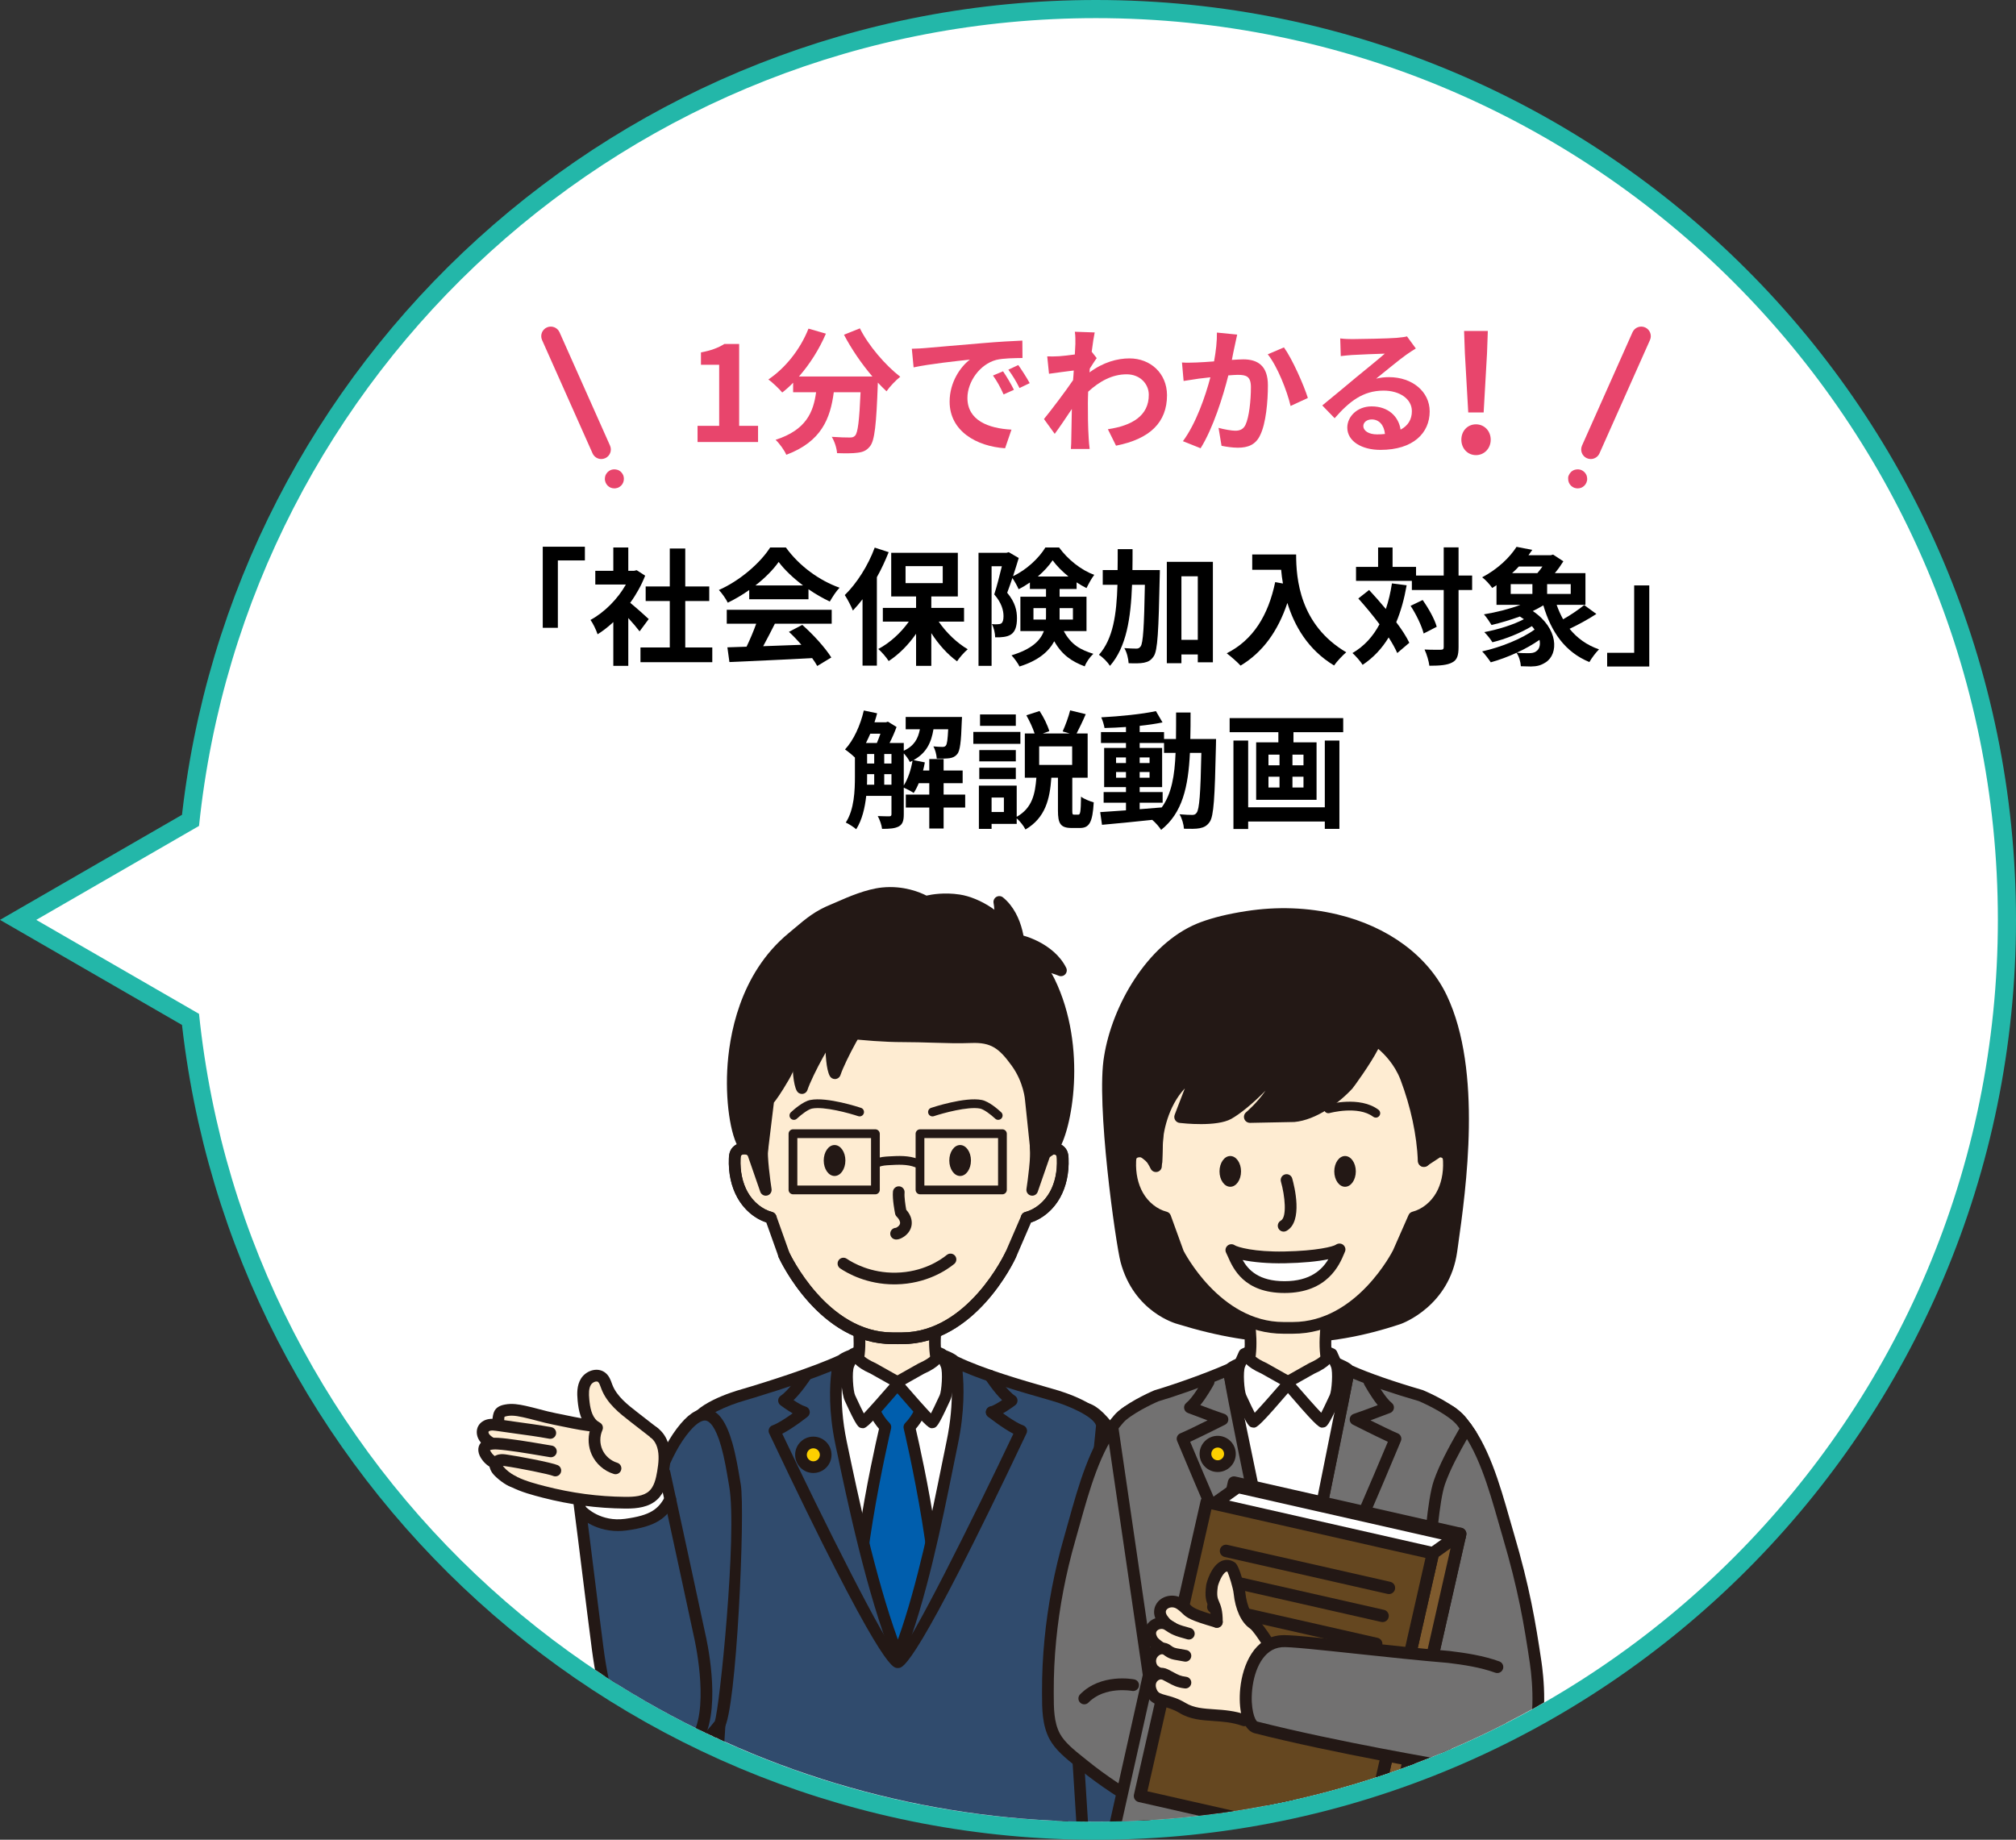 <?xml version="1.0" encoding="UTF-8"?>
<svg id="_レイヤー_2" data-name="レイヤー 2" xmlns="http://www.w3.org/2000/svg" xmlns:xlink="http://www.w3.org/1999/xlink" viewBox="0 0 444.844 406">
  <rect x="0" y="0" width="444.844" height="406" fill="#333333" stroke="none"/>
  <defs>
    <style>
      .cls-1 {
        fill: #231815;
      }

      .cls-1, .cls-2, .cls-3, .cls-4, .cls-5, .cls-6, .cls-7, .cls-8, .cls-9, .cls-10, .cls-11, .cls-12 {
        stroke-width: 0px;
      }

      .cls-2 {
        fill: #654720;
      }

      .cls-13 {
        clip-path: url(#clippath);
      }

      .cls-3, .cls-14 {
        fill: none;
      }

      .cls-4 {
        fill: #fdd000;
      }

      .cls-5 {
        fill: #7f5b2e;
      }

      .cls-6 {
        fill: #005ead;
      }

      .cls-7 {
        fill: #e8456c;
      }

      .cls-14 {
        stroke: #23b7a9;
        stroke-miterlimit: 10;
        stroke-width: 8px;
      }

      .cls-15 {
        clip-path: url(#clippath-1);
      }

      .cls-16 {
        clip-path: url(#clippath-2);
      }

      .cls-8 {
        fill: #000;
      }

      .cls-9 {
        fill: #feecd2;
      }

      .cls-10 {
        fill: #727171;
      }

      .cls-17 {
        isolation: isolate;
      }

      .cls-11 {
        fill: #304b6d;
      }

      .cls-12 {
        fill: #fff;
      }
    </style>
    <clipPath id="clippath">
      <circle class="cls-3" cx="241.844" cy="203" r="199"/>
    </clipPath>
    <clipPath id="clippath-1">
      <rect class="cls-3" x="97.645" y="188" width="168.26" height="221" transform="translate(363.55 597) rotate(180)"/>
    </clipPath>
    <clipPath id="clippath-2">
      <rect class="cls-3" x="209.814" y="188" width="142.406" height="221" transform="translate(562.034 597) rotate(180)"/>
    </clipPath>
  </defs>
  <g id="contents">
    <g>
      <path class="cls-14" d="M241.844,4c-102.902,0-187.557,78.104-197.928,178.264l-35.916,20.736,35.916,20.736c10.371,100.159,95.026,178.264,197.928,178.264,109.905,0,199-89.095,199-199S351.749,4,241.844,4Z"/>
      <path class="cls-12" d="M241.844,4c-102.902,0-187.557,78.104-197.928,178.264l-35.916,20.736,35.916,20.736c10.371,100.159,95.026,178.264,197.928,178.264,109.905,0,199-89.095,199-199S351.749,4,241.844,4Z"/>
    </g>
    <g>
      <g class="cls-17">
        <path class="cls-8" d="M129.06,120.652v3.023h-5.964v14.868h-3.332v-17.892h9.296Z"/>
        <path class="cls-8" d="M141.128,139.328c-.588-.784-1.54-1.904-2.492-2.94v10.556h-3.304v-9.659c-1.12,1.036-2.296,1.96-3.472,2.688-.28-.896-1.064-2.52-1.568-3.164,3.052-1.651,5.992-4.592,7.812-7.812h-6.748v-3.024h3.976v-5.151h3.304v5.151h1.26l.588-.14,1.876,1.204c-.84,2.128-1.96,4.144-3.304,5.992,1.344,1.092,3.5,3.023,4.088,3.584l-2.016,2.716ZM157.172,142.884v3.248h-15.848v-3.248h6.468v-10.248h-5.32v-3.22h5.32v-8.372h3.416v8.372h5.292v3.22h-5.292v10.248h5.964Z"/>
        <path class="cls-8" d="M165.32,130.2c-1.484,1.063-3.108,2.016-4.732,2.8-.392-.812-1.26-2.072-1.96-2.8,4.76-2.101,9.212-6.076,11.312-9.38h3.472c2.968,4.115,7.42,7.308,11.844,8.876-.84.867-1.568,2.071-2.156,3.052-1.54-.729-3.164-1.652-4.704-2.716v2.212h-13.076v-2.044ZM160.364,134.567h23.156v3.08h-12.544c-.812,1.652-1.736,3.389-2.576,4.956,2.688-.084,5.572-.195,8.428-.308-.868-1.008-1.82-2.016-2.744-2.856l2.94-1.54c2.492,2.185,5.096,5.097,6.412,7.196l-3.108,1.876c-.28-.532-.672-1.12-1.12-1.736-6.58.364-13.496.645-18.256.868l-.448-3.248,4.228-.14c.756-1.568,1.54-3.416,2.128-5.068h-6.496v-3.08ZM177.192,129.191c-2.156-1.623-4.088-3.443-5.376-5.18-1.204,1.708-2.996,3.528-5.124,5.18h10.5Z"/>
        <path class="cls-8" d="M196.092,121.855c-.728,1.82-1.596,3.725-2.604,5.517v19.516h-3.164v-14.644c-.7.896-1.4,1.735-2.128,2.492-.308-.812-1.232-2.604-1.792-3.416,2.604-2.521,5.152-6.496,6.608-10.473l3.08,1.008ZM207.124,137.172c1.652,2.436,4.06,4.732,6.412,6.104-.756.645-1.82,1.82-2.352,2.66-2.044-1.456-4.088-3.724-5.684-6.216v7.224h-3.36v-7.084c-1.708,2.465-3.836,4.593-6.048,6.021-.504-.812-1.54-2.016-2.296-2.66,2.52-1.315,5.012-3.584,6.748-6.048h-5.74v-3.024h7.336v-2.52h-5.488v-9.632h14.7v9.632h-5.852v2.52h7.224v3.024h-5.6ZM199.816,128.688h8.204v-3.752h-8.204v3.752Z"/>
        <path class="cls-8" d="M234.732,139.271c1.652,3.08,3.752,4.145,6.524,5.013-.756.699-1.54,1.792-1.904,2.771-2.8-1.063-5.012-2.492-6.72-5.544-1.204,2.24-3.472,4.256-7.672,5.572-.308-.672-1.232-1.933-1.764-2.464,4.508-1.372,6.384-3.276,7.14-5.349h-5.18v-7.588h5.656v-1.708h-3.556v-1.428c-.812.56-1.652,1.064-2.492,1.484-.308-.729-.868-1.736-1.372-2.464-.392,1.147-.784,2.296-1.148,3.247,1.792,2.129,2.156,3.977,2.156,5.601,0,1.764-.364,2.939-1.288,3.584-.448.308-1.008.476-1.624.56-.532.084-1.204.112-1.904.084,0-.812-.252-2.1-.728-2.912.532.057.952.057,1.288.028.308,0,.616-.056.812-.196.336-.252.476-.783.476-1.596,0-1.26-.42-2.939-2.044-4.788.588-1.792,1.204-4.284,1.68-6.216h-2.268v21.979h-2.884v-24.947h6.188l.476-.141,2.212,1.288c-.364,1.232-.812,2.633-1.26,4.004,2.968-1.371,5.768-4.031,7.14-6.327h3.024c1.932,2.659,4.844,4.983,7.756,6.048-.616.784-1.26,2.016-1.708,2.912-.7-.336-1.456-.784-2.184-1.261v1.456h-3.752v1.708h5.936v7.588h-5.012ZM230.784,136.724c.028-.252.028-.504.028-.756v-1.764h-2.772v2.52h2.744ZM235.768,127.231c-1.372-1.119-2.632-2.38-3.5-3.584-.784,1.177-1.932,2.437-3.276,3.584h6.776ZM233.808,134.204v2.52h2.94v-2.52h-2.94Z"/>
        <path class="cls-8" d="M255.928,125.804s0,1.092-.028,1.512c-.252,11.929-.448,16.212-1.316,17.5-.644.952-1.232,1.232-2.156,1.429-.812.168-2.072.168-3.388.111-.056-.924-.364-2.38-.952-3.332,1.12.084,2.128.112,2.66.112.42,0,.672-.112.952-.504.532-.756.756-4.228.924-13.58h-2.828c-.28,7.477-1.26,13.748-4.872,17.892-.504-.812-1.596-1.932-2.436-2.436,3.136-3.556,3.892-8.904,4.088-15.456h-3.248v-3.248h3.276c.028-1.483.028-3.023.028-4.62h3.276c0,1.568,0,3.108-.028,4.62h6.048ZM267.632,123.984v22.176h-3.332v-1.736h-3.612v1.932h-3.22v-22.371h10.164ZM264.3,141.204v-14.028h-3.612v14.028h3.612Z"/>
        <path class="cls-8" d="M286,122.36c0,5.292.756,15.512,11.06,21.588-.728.588-2.1,2.044-2.688,2.911-5.796-3.5-8.764-8.792-10.304-13.804-2.1,6.272-5.46,10.92-10.332,13.832-.616-.7-2.184-2.072-3.052-2.716,5.824-2.94,9.156-8.344,10.696-15.708l1.708.308c-.196-1.063-.308-2.071-.392-3.023h-6.384v-3.388h9.688Z"/>
        <path class="cls-8" d="M310.388,129.164c-.532,3.023-1.288,5.74-2.296,8.147,1.232,1.624,2.24,3.192,2.884,4.536l-2.66,2.269c-.448-1.009-1.092-2.185-1.904-3.444-1.484,2.464-3.388,4.479-5.74,6.048-.392-.672-1.54-1.988-2.24-2.604,2.604-1.513,4.536-3.668,5.964-6.356-1.484-1.988-3.136-3.976-4.676-5.684l2.38-1.876c1.204,1.288,2.464,2.716,3.696,4.199.588-1.735,1.036-3.611,1.344-5.655l3.248.42ZM324.836,130.2h-2.996v12.6c0,1.876-.336,2.856-1.4,3.388-1.064.588-2.716.729-5.04.729-.112-.98-.588-2.576-1.064-3.584,1.568.084,3.08.056,3.556.056.504,0,.672-.14.672-.588v-12.6h-7.028v-2.017h-12.32v-3.08h4.872v-4.283h3.192v4.283h5.18v1.904h6.104v-6.216h3.276v6.216h2.996v3.192ZM313.916,132.412c1.316,1.848,2.66,4.256,3.108,5.908l-2.884,1.483c-.42-1.652-1.624-4.2-2.884-6.104l2.66-1.288Z"/>
        <path class="cls-8" d="M352.248,135.492c-1.848,1.204-4.06,2.407-5.908,3.275,1.652,2.044,3.808,3.612,6.496,4.536-.7.672-1.652,1.96-2.128,2.8-5.32-2.184-8.4-6.552-10.164-12.516-.728.448-1.512.868-2.324,1.26,5.712,3.836,5.712,9.492,2.856,11.312-1.092.699-1.904.896-3.248.924-.672,0-1.484-.028-2.24-.057-.056-.924-.364-2.1-.952-2.968-1.876.868-3.864,1.597-5.684,2.101-.448-.672-1.288-1.792-1.904-2.408,4.06-.896,8.764-2.772,11.564-4.816-.168-.252-.364-.504-.588-.756-2.52,1.54-5.852,2.856-8.708,3.556-.42-.672-1.204-1.68-1.792-2.239,2.968-.561,6.384-1.597,8.736-2.856-.28-.196-.588-.392-.896-.588-2.072.756-4.256,1.4-6.244,1.876-.336-.56-1.148-1.792-1.68-2.352,2.716-.448,5.628-1.177,8.064-2.101h-5.292v-4.34c-.308.225-.616.42-.952.616-.476-.729-1.512-1.848-2.212-2.353,3.556-1.876,6.132-4.451,7.588-6.72l3.472.672c-.28.393-.56.784-.84,1.177h4.928l.504-.141,2.268,1.484c-.504.812-1.148,1.735-1.876,2.604h6.748v7h-6.356c.392,1.12.868,2.185,1.428,3.192,1.652-.924,3.444-2.156,4.648-3.136l2.688,1.96ZM333.348,131.068h4.788v-2.156h-4.788v2.156ZM335.14,125.02c-.448.504-.952.98-1.484,1.456h5.572c.392-.447.784-.952,1.12-1.456h-5.208ZM339.704,141.204c-1.484,1.036-3.22,2.016-5.012,2.828.952.111,1.876.111,2.576.111.672,0,1.26-.056,1.708-.42.672-.42.98-1.372.728-2.52ZM346.592,128.912h-5.208v2.156h5.208v-2.156Z"/>
        <path class="cls-8" d="M354.628,147.084v-3.024h5.964v-14.868h3.332v17.893h-9.296Z"/>
        <path class="cls-8" d="M212.976,178.212h-4.76v4.62h-3.164v-4.62h-5.18v-2.856h5.18v-2.52h-2.324c-.336.812-.7,1.54-1.12,2.156-.476-.336-1.484-.868-2.184-1.177v5.908c0,1.316-.224,2.156-1.064,2.632-.868.477-2.016.561-3.724.561-.084-.812-.532-2.072-.952-2.828,1.12.056,2.212.056,2.548.056.336,0,.476-.111.476-.476v-4.032h-5.572c-.28,2.632-.924,5.348-2.212,7.364-.476-.448-1.68-1.204-2.296-1.484,1.876-2.884,2.016-7.056,2.016-10.191v-4.145c-.56-.56-1.596-1.399-2.184-1.792,1.904-2.044,3.388-5.319,4.144-8.596l2.94.616c-.168.672-.364,1.344-.588,1.987h2.548l.42-.14,1.904,1.176c-.392,1.092-.952,2.38-1.54,3.528h3.136v1.708c2.324-1.064,3.164-2.688,3.556-4.732h-3.136v-2.716h12.432s-.028.7-.056,1.064c-.14,4.452-.392,6.384-.98,7.111-.476.588-1.008.812-1.708.925-.616.084-1.708.111-2.828.084-.056-.868-.336-1.988-.756-2.688.868.084,1.624.112,2.016.112.336,0,.56-.057.756-.309.252-.308.392-1.26.504-3.584h-3.248c-.476,2.912-1.54,5.236-4.396,6.805l2.492.504c-.112.588-.224,1.204-.392,1.792h1.372v-2.521h3.164v2.521h4.2v2.8h-4.2v2.52h4.76v2.856ZM192.032,161.916c-.308.7-.616,1.399-.952,2.044h2.408c.28-.616.532-1.344.784-2.044h-2.24ZM191.332,171.324c0,.588,0,1.204-.028,1.848h1.596v-2.324h-1.568v.477ZM191.332,168.496h1.568v-2.101h-1.568v2.101ZM195.112,168.496h1.596v-2.101h-1.596v2.101ZM196.708,173.172v-2.324h-1.596v2.324h1.596ZM199.424,173.34c.924-1.456,1.596-3.472,1.932-5.46-.196.084-.392.196-.588.28-.252-.561-.812-1.345-1.344-1.904v7.084Z"/>
        <path class="cls-8" d="M225.156,164.156h-10.388v-2.633h10.388v2.633ZM237.924,179.78c.448,0,.56-.505.616-3.977.616.504,1.96,1.036,2.8,1.26-.252,4.48-1.008,5.656-3.052,5.656h-1.82c-2.464,0-3.024-.979-3.024-3.836v-7.252h-1.456c-.336,4.732-1.316,8.848-5.712,11.424-.364-.756-1.176-1.792-1.932-2.464v1.232h-5.544v1.092h-2.8v-9.548h8.344v6.888c3.472-1.96,4.06-5.096,4.34-8.624h-2.548v-9.771h2.156c-.392-1.204-1.12-2.772-1.82-4.005l2.912-.951c.924,1.372,1.792,3.191,2.156,4.451l-1.428.505h5.908l-1.54-.448c.588-1.288,1.316-3.248,1.652-4.648l3.444.84c-.672,1.568-1.428,3.108-2.016,4.257h2.436v9.771h-3.388v7.224c0,.812.028.925.42.925h.896ZM224.148,168.02h-8.063v-2.491h8.063v2.491ZM216.084,169.42h8.063v2.52h-8.063v-2.52ZM224.148,160.18h-7.896v-2.52h7.896v2.52ZM221.516,176h-2.716v3.191h2.716v-3.191ZM236.58,164.716h-7.28v4.088h7.28v-4.088Z"/>
        <path class="cls-8" d="M268.332,163.092s-.028,1.092-.028,1.484c-.252,11.451-.476,15.512-1.372,16.8-.644.924-1.288,1.204-2.212,1.399-.84.168-2.128.141-3.472.112-.056-.924-.42-2.268-.98-3.191,1.232.111,2.296.14,2.828.14.42,0,.7-.112.952-.477.588-.756.868-4.172,1.036-13.216h-2.52c-.364,7.504-1.652,13.272-6.356,16.996-.42-.672-1.232-1.596-1.96-2.212-4.032.42-8.064.84-11.088,1.092l-.392-2.8c1.568-.112,3.528-.252,5.684-.392v-1.681h-4.928v-2.352h4.928v-1.092h-4.816v-8.652h4.816v-1.092h-5.516v-2.408h5.516v-1.12c-1.624.112-3.22.196-4.732.225-.112-.672-.42-1.708-.728-2.353,4.144-.224,8.988-.7,12.068-1.372l1.456,2.492c-1.484.308-3.22.561-5.04.756v1.372h5.376v1.54h2.632c.028-1.848.028-3.78.028-5.852h3.192c0,2.044,0,4.004-.056,5.852h5.684ZM246.268,168.384h2.184v-1.231h-2.184v1.231ZM248.452,171.632v-1.26h-2.184v1.26h2.184ZM251.476,178.576c1.596-.112,3.248-.252,4.872-.393,2.184-3.023,2.856-7.027,3.052-12.04h-2.548v-2.184h-5.376v1.092h4.956v8.652h-4.956v1.092h5.068v2.352h-5.068v1.429ZM253.66,168.384v-1.231h-2.184v1.231h2.184ZM251.476,170.372v1.26h2.184v-1.26h-2.184Z"/>
        <path class="cls-8" d="M296.388,158.472v3.108h-10.976v2.24h5.096v12.684h-13.328v-12.684h4.9v-2.24h-10.752v-3.108h25.06ZM292.328,163.428h3.22v19.488h-3.22v-1.624h-16.912v1.651h-3.248v-19.516h3.248v14.729h16.912v-14.729ZM279.896,168.888h2.436v-2.352h-2.436v2.352ZM279.896,173.788h2.436v-2.38h-2.436v2.38ZM287.624,166.536h-2.436v2.352h2.436v-2.352ZM287.624,171.408h-2.436v2.38h2.436v-2.38Z"/>
      </g>
      <g class="cls-17">
        <path class="cls-7" d="M153.92,93.971h4.77v-13.469h-4.02v-2.73c2.22-.42,3.75-.989,5.16-1.859h3.27v18.059h4.17v3.57h-13.35v-3.57Z"/>
        <path class="cls-7" d="M189.74,72.462c1.89,3.81,5.64,8.16,8.909,10.68-.96.75-2.34,2.189-3.03,3.21-.63-.57-1.26-1.23-1.92-1.92v.21c-.33,9.06-.69,12.6-1.74,13.859-.75.96-1.56,1.26-2.73,1.41-1.02.149-2.76.149-4.53.09-.06-1.08-.54-2.58-1.17-3.6,1.65.12,3.21.149,3.96.149.54,0,.87-.06,1.2-.42.6-.63.93-3.3,1.2-9.569h-5.91c-.75,5.76-2.7,10.89-10.47,13.8-.45-1.021-1.5-2.49-2.37-3.301,6.78-2.189,8.34-6.119,8.94-10.499h-5.07v-2.1c-.78.81-1.59,1.529-2.4,2.159-.66-.81-2.19-2.25-3.06-2.88,3.75-2.52,7.05-6.659,8.85-11.219l3.84,1.109c-1.47,3.45-3.57,6.75-5.939,9.45h16.199c-2.37-2.761-4.62-6.061-6.27-9.21l3.51-1.41Z"/>
        <path class="cls-7" d="M204.14,76.812c2.52-.21,7.47-.659,12.959-1.109,3.09-.271,6.36-.45,8.49-.54l.03,3.84c-1.62.03-4.2.03-5.79.42-3.63.96-6.36,4.83-6.36,8.399,0,4.95,4.62,6.72,9.72,6.99l-1.41,4.109c-6.3-.42-12.239-3.78-12.239-10.289,0-4.32,2.43-7.74,4.47-9.271-2.82.301-8.939.96-12.419,1.71l-.39-4.109c1.2-.03,2.37-.09,2.94-.15ZM223.729,86.021l-2.28,1.02c-.75-1.649-1.38-2.819-2.34-4.169l2.22-.931c.75,1.08,1.83,2.91,2.4,4.08ZM227.209,84.552l-2.25,1.08c-.81-1.62-1.5-2.73-2.46-4.05l2.19-1.021c.75,1.05,1.89,2.82,2.52,3.99Z"/>
        <path class="cls-7" d="M237.17,73.212l4.38.15c-.18.84-.42,2.369-.66,4.26l1.11,1.41c-.42.539-1.02,1.529-1.53,2.31-.03.27-.03.57-.06.84,3.03-2.25,6.12-3.09,8.82-3.09,4.62,0,8.25,3.27,8.28,8.1,0,6.06-3.81,9.689-11.25,11.159l-1.8-3.63c5.28-.779,9.06-2.939,9.029-7.619,0-2.34-1.89-4.5-4.89-4.5-3.18,0-5.97,1.53-8.49,3.84-.03.87-.06,1.74-.06,2.52,0,2.46,0,4.98.18,7.8.03.54.12,1.62.21,2.311h-4.14c.06-.66.09-1.74.09-2.221.06-2.34.09-4.079.12-6.6-1.26,1.891-2.73,4.08-3.78,5.49l-2.37-3.27c1.71-2.101,4.71-6.061,6.42-8.58.06-.69.12-1.41.15-2.13-1.47.18-3.78.479-5.46.72l-.39-3.84c.87.03,1.56.03,2.61-.03.87-.06,2.19-.21,3.48-.39.06-1.14.12-1.979.12-2.31,0-.87.03-1.771-.12-2.7Z"/>
        <path class="cls-7" d="M272.45,76.332c-.21.899-.42,2.01-.63,3.09.99-.061,1.89-.12,2.52-.12,3.18,0,5.43,1.41,5.43,5.729,0,3.54-.42,8.4-1.71,11.01-.99,2.1-2.67,2.76-4.92,2.76-1.17,0-2.58-.21-3.6-.42l-.66-3.96c1.17.33,2.88.63,3.69.63.99,0,1.77-.3,2.25-1.29.81-1.71,1.2-5.339,1.2-8.31,0-2.399-1.02-2.729-2.91-2.729-.48,0-1.23.06-2.07.12-1.14,4.56-3.36,11.669-6.12,16.079l-3.899-1.56c2.91-3.93,4.979-9.99,6.06-14.1-1.08.12-2.01.24-2.58.3-.84.15-2.43.36-3.33.51l-.36-4.079c1.08.09,2.1.029,3.21,0,.93-.03,2.34-.12,3.87-.24.42-2.28.66-4.47.63-6.36l4.47.45c-.18.78-.39,1.74-.54,2.49ZM288.589,87.821l-3.81,1.771c-.78-3.33-2.91-8.76-5.04-11.4l3.57-1.529c1.86,2.58,4.379,8.31,5.28,11.159Z"/>
        <path class="cls-7" d="M298.46,74.832c1.59,0,8.01-.12,9.72-.271,1.23-.119,1.92-.21,2.28-.329l1.95,2.67c-.69.449-1.41.869-2.1,1.38-1.62,1.14-4.77,3.779-6.66,5.279.99-.24,1.89-.33,2.85-.33,5.1,0,8.97,3.18,8.97,7.56,0,4.74-3.6,8.49-10.859,8.49-4.17,0-7.32-1.92-7.32-4.92,0-2.43,2.19-4.68,5.37-4.68,3.72,0,5.97,2.279,6.39,5.13,1.65-.87,2.49-2.25,2.49-4.08,0-2.7-2.7-4.53-6.24-4.53-4.59,0-7.59,2.431-10.8,6.09l-2.73-2.819c2.13-1.71,5.76-4.771,7.53-6.24,1.68-1.38,4.8-3.899,6.27-5.189-1.53.03-5.67.21-7.26.3-.81.06-1.77.15-2.46.24l-.12-3.9c.84.12,1.89.15,2.73.15ZM303.86,95.861c.63,0,1.2-.03,1.74-.09-.18-1.95-1.29-3.21-2.91-3.21-1.14,0-1.86.689-1.86,1.439,0,1.11,1.23,1.86,3.03,1.86Z"/>
        <path class="cls-7" d="M322.458,97.039c0-1.947,1.38-3.398,3.221-3.398s3.257,1.451,3.257,3.398c0,1.911-1.416,3.398-3.257,3.398s-3.221-1.487-3.221-3.398ZM323.237,77.958l-.177-4.921h5.239l-.177,4.921-.744,13.062h-3.398l-.743-13.062Z"/>
      </g>
      <g>
        <path class="cls-7" d="M135.555,107.775c-.261,0-.544-.045-.805-.153-.24-.108-.478-.261-.673-.457-.087-.108-.174-.195-.261-.327-.066-.108-.132-.238-.195-.37-.045-.108-.087-.261-.11-.391-.042-.13-.042-.261-.042-.414,0-.259.042-.544.153-.803.108-.24.259-.48.457-.675.195-.195.433-.348.673-.457.391-.153.826-.195,1.219-.108.151.021.283.066.412.108.108.045.24.108.348.195.13.066.24.153.327.261.195.195.346.414.457.675.108.259.151.544.151.803,0,.567-.217,1.111-.608,1.502-.087.087-.198.174-.327.261-.108.066-.24.13-.348.195-.13.045-.261.087-.412.108-.132.045-.261.045-.414.045ZM133.537,101.118c1.064-.474,1.542-1.721,1.068-2.785l-11.141-25.01c-.474-1.064-1.723-1.538-2.785-1.068-1.064.474-1.542,1.721-1.068,2.785l11.141,25.01c.35.784,1.122,1.251,1.929,1.251.287,0,.578-.059.856-.183Z"/>
        <path class="cls-7" d="M347.719,107.731c-.151-.021-.283-.064-.412-.108-.108-.066-.24-.13-.348-.195-.13-.087-.24-.174-.327-.261-.391-.391-.608-.935-.608-1.502s.042-.544.151-.803c.11-.261.261-.48.457-.675.087-.108.198-.195.327-.261.108-.087.24-.151.348-.195.13-.042.261-.087.412-.108.393-.087.828-.045,1.219.108.24.108.478.261.673.457.198.195.348.435.457.675.11.259.153.544.153.803s0,.285-.042.414c-.023.13-.066.283-.11.391-.064.132-.13.261-.195.37-.087.132-.174.219-.261.327-.195.195-.433.348-.673.457-.261.108-.544.153-.805.153-.153,0-.283,0-.414-.045ZM351.008,101.301c.807,0,1.578-.467,1.929-1.251l11.141-25.01c.474-1.064-.004-2.311-1.068-2.785-1.062-.469-2.311.004-2.785,1.068l-11.141,25.01c-.474,1.064.004,2.311,1.068,2.785.278.123.569.183.856.183Z"/>
      </g>
    </g>
    <g class="cls-13">
      <g>
        <g class="cls-15">
          <g>
            <g>
              <path class="cls-9" d="M189.232,291.442s1.404,7.332-.894,11.446l9.736,7.896h-.152s9.736-7.896,9.736-7.896c-2.3-4.114-.985-11.357-.985-11.357"/>
              <path class="cls-1" d="M198.074,312.073c-.416,0-.842-.2-1.102-.523l-9.445-7.661c-.487-.394-.619-1.081-.313-1.628,1.698-3.039,1.12-8.665.753-10.576-.134-.699.324-1.373,1.023-1.507.701-.13,1.373.325,1.507,1.023.057.296,1.272,6.816-.561,11.326l8.061,6.539,8.061-6.538c-1.842-4.494-.706-10.934-.654-11.226.127-.7.799-1.162,1.497-1.037.7.127,1.164.797,1.038,1.496-.012.068-1.202,6.843.841,10.499.306.547.174,1.234-.313,1.629l-9.265,7.515c-.223.408-.654.669-1.13.669Z"/>
              <path class="cls-12" d="M181.207,305.72l7.131-4.12,9.736,7.896h-.154s9.737-7.896,9.737-7.896l7.129,4.12s2.61,57.944-16.866,57.944c-19.475,0-16.712-57.944-16.712-57.944"/>
              <path class="cls-6" d="M195.373,314.936c-2.652-2.618-3.728-7.067-3.728-7.067l6.371-2.351,6.369,2.351s-1.076,4.45-3.728,7.067c0,0,9.273,38.825,5.179,50.71l-7.82,3.033-7.822-3.033c-4.094-11.885,5.179-50.71,5.179-50.71"/>
              <path class="cls-1" d="M198.016,369.966c-.158,0-.316-.029-.466-.087l-7.822-3.033c-.354-.137-.628-.423-.752-.781-3.915-11.366,3.725-45.341,4.985-50.752-2.508-2.853-3.523-6.958-3.567-7.142-.153-.635.193-1.285.806-1.511l6.371-2.351c.287-.106.605-.107.892.001l6.369,2.351c.613.226.959.875.806,1.511-.044.184-1.059,4.289-3.567,7.142,1.259,5.411,8.9,39.386,4.985,50.752-.124.358-.399.644-.752.781l-7.82,3.033c-.15.058-.308.087-.466.087ZM191.236,364.668l6.78,2.629,6.779-2.629c3.468-12.035-5.3-49.055-5.39-49.434-.104-.438.027-.9.348-1.216,1.607-1.586,2.586-3.978,3.052-5.361l-4.789-1.768-4.789,1.767c.468,1.386,1.451,3.783,3.05,5.361.321.316.453.778.348,1.216-.09.378-8.857,37.401-5.39,49.434Z"/>
              <path class="cls-12" d="M207.095,298.521s.62,1.536-3.771,3.479l-5.308,2.991v.524s7.241,8.43,7.655,8.366c.414-.063,2.755-5.259,2.828-5.402.561-1.126.956-5.917.259-7.386l-1.016-2.282-.648-.29Z"/>
              <path class="cls-1" d="M205.597,315.183c-.723,0-1.706-.85-8.558-8.827-.201-.233-.311-.531-.311-.839v-.525c0-.465.25-.894.655-1.122l5.307-2.991c2.549-1.133,3.05-1.96,3.134-2.145-.069-.413.067-.841.377-1.14.379-.364.941-.463,1.42-.247l.648.291c.289.13.521.362.649.652l1.015,2.282c.858,1.808.446,7.019-.282,8.484l-.1.215c-2.637,5.725-2.922,5.768-3.685,5.886-.093.015-.179.028-.27.028ZM199.713,305.512c2.177,2.518,4.453,5.081,5.706,6.4.362-.692.926-1.835,1.794-3.721l.139-.296c.415-.834.742-5.196.243-6.249l-.286-.642c-.689.684-1.775,1.428-3.464,2.175l-4.132,2.334ZM205.9,299.001c0,.001.001.002.001.002,0-.001-.001-.002-.001-.002ZM205.899,298.998s.001.001.001.001c0-.001-.001-.001-.001-.001ZM205.897,298.996q.001,0,.001.001,0-.001-.001-.001Z"/>
              <path class="cls-12" d="M188.935,298.521s-.62,1.536,3.771,3.479l5.308,2.991v.524s-7.243,8.43-7.657,8.366c-.414-.063-2.755-5.259-2.826-5.402-.561-1.126-.956-5.917-.261-7.386l1.016-2.282.649-.29Z"/>
              <path class="cls-1" d="M190.431,315.183c-.09,0-.176-.013-.27-.028-.747-.115-1.057-.162-3.713-5.946-.799-1.618-1.213-6.828-.343-8.666l1.004-2.255c.129-.29.361-.522.651-.652l.649-.291c.478-.214,1.041-.116,1.42.249.31.299.446.727.376,1.14.083.185.573,1.005,3.022,2.089l5.419,3.047c.405.228.655.657.655,1.122v.525c0,.308-.11.606-.311.839-6.854,7.976-7.838,8.827-8.56,8.827ZM188.716,301.014l-.269.603c-.511,1.082-.183,5.443.238,6.288.006.012.1.215.106.228.881,1.919,1.454,3.079,1.82,3.779,1.254-1.319,3.53-3.881,5.707-6.399l-4.243-2.391c-1.63-.719-2.686-1.441-3.358-2.108ZM190.131,299.001c-.001.001-.001.001-.001.002.001-.001.001-.002.001-.002ZM190.132,298.998c-.001.001-.001.001-.001.001,0,0,0-.001.001-.001Z"/>
              <path class="cls-11" d="M234.226,317.543c1.539-5.596,3.963-9.768,9.153-3.957,5.138,5.754,8.197,13.178,9.589,23.511,1.144,8.5.125,25.572-.03,34.622-.343,19.972-.746,56.049-.746,56.049,0,0-10.72,3.703-14.88,3.567-1.54-.05-3.185-38.749-3.854-41.608-1.702-7.267-1.471-14.882-1.625-22.416-.269-13.209-1.627-27.55.599-40.651.392-2.305.912-5.914,1.793-9.117Z"/>
              <path class="cls-1" d="M237.527,432.628c-.088,0-.173-.001-.256-.004-1.741-.057-2.154-.07-4.048-29.296-.413-6.368-.802-12.382-1.018-13.306-1.451-6.199-1.528-12.677-1.603-18.942-.015-1.248-.03-2.496-.055-3.742-.061-3.006-.179-6.071-.298-9.167-.406-10.562-.826-21.482.915-31.727l.204-1.234c.365-2.223.864-5.269,1.617-8.009h0c.877-3.189,2.251-6.936,5.107-7.605,1.923-.449,3.965.575,6.249,3.132,5.34,5.981,8.487,13.67,9.904,24.198.883,6.554.505,17.953.202,27.113-.095,2.879-.183,5.524-.22,7.703-.339,19.739-.742,55.681-.746,56.042-.006.544-.353,1.025-.868,1.203-.438.152-10.594,3.641-15.085,3.641ZM238.275,430.566h.024-.024ZM235.468,317.885c-.717,2.609-1.203,5.576-1.559,7.743l-.207,1.249c-1.696,9.981-1.281,20.766-.881,31.196.119,3.111.238,6.192.299,9.213.025,1.253.04,2.508.055,3.764.072,6.126.148,12.461,1.535,18.385.253,1.079.56,5.682,1.081,13.726.581,8.962,1.526,23.557,2.315,26.872,3.275-.215,9.634-2.138,12.807-3.191.065-5.746.427-37.162.735-55.144.038-2.191.125-4.85.222-7.744.3-9.063.673-20.343-.18-26.684-1.346-9.993-4.292-17.246-9.273-22.825-1.532-1.714-2.859-2.547-3.739-2.339-.791.185-1.989,1.338-3.211,5.78h0Z"/>
              <path class="cls-11" d="M153.08,314.482c.709-3.811,10.898-6.655,10.898-6.655,5.115-1.493,18.742-5.747,23.809-8.704.111,0-1.887.531-2.612,1.636-.274.417-1.714,7.537.395,17.59,2.258,10.755,6.701,32.421,12.562,47.109,5.852-14.688,9.736-36.354,11.994-47.109,2.11-10.053.809-17.109.678-17.59-.227-.825-2.716-1.636-2.605-1.636,6.05,3.739,18.94,7.211,24.055,8.704,0,0,10.189,2.844,10.898,6.655l-6.062,60.703,3.22,50.973s-36.211,1.611-38.05,1.611c-1.839,0-4.143-2.476-4.143-5.144,0,2.576-2.326,5.144-4.058,5.144-1.734,0-38.137-1.611-38.137-1.611l3.22-50.973-6.062-60.703Z"/>
              <path class="cls-1" d="M202.261,429.057c-1.542,0-3.1-1.066-4.15-2.576-1.042,1.503-2.571,2.576-4.051,2.576-1.742,0-36.706-1.546-38.194-1.612-.345-.015-.67-.169-.901-.426s-.349-.597-.327-.942l3.219-50.973-6.058-60.494c-.012-.121-.007-.243.015-.364.815-4.378,9.988-7.149,11.818-7.66,5.313-1.551,15.719-4.86,21.371-7.482.838-.646,1.826-.999,2.229-1.143h0c.345-.165.749-.168,1.101-.005.382.178.656.532.728.948.086.498-.208,1.019-.635,1.313l.011.018c-.584.341-1.273.696-2.039,1.06-.074.072-.119.13-.146.172-.163.522-1.386,7.251.579,16.618l.242,1.155c2.152,10.264,6.023,28.728,11.054,42.581,4.333-12.105,7.491-27.727,9.639-38.359.402-1.989.768-3.801,1.099-5.379,1.874-8.932.989-15.308.748-16.707-.757-.382-1.458-.769-2.09-1.16l.02-.033c-.404-.317-.702-.836-.612-1.304.08-.416.361-.767.749-.937.364-.159.777-.142,1.123.041,1.114.446,1.986.872,2.555,1.384,5.705,2.757,14.454,5.267,19.476,6.707l1.781.514c1.816.507,10.99,3.278,11.804,7.656.022.12.027.242.015.364l-6.062,60.703,3.224,50.764c.022.345-.096.685-.327.941-.231.257-.556.411-.901.427-1.48.066-36.26,1.612-38.107,1.612ZM199.405,422.625c0,1.989,1.781,3.857,2.855,3.857,1.384,0,23.874-.983,36.682-1.552l-3.137-49.663,6.044-60.697c-.623-2.03-6.235-4.465-9.942-5.502l-1.784-.515c-4.506-1.293-11.953-3.428-17.728-5.89.321,3.11.465,8.924-1.01,15.952-.33,1.572-.695,3.377-1.095,5.359-2.359,11.675-5.925,29.317-10.963,41.962-.39.98-2.002.98-2.393.001-5.699-14.283-10.048-35.024-12.384-46.166l-.242-1.155c-1.456-6.94-1.288-12.824-.834-16.04-7.558,3.097-18.555,6.319-19.137,6.489-3.72,1.04-9.333,3.476-9.955,5.506l6.04,60.488-3.133,49.872c12.873.569,35.466,1.552,36.769,1.552.865,0,2.77-1.864,2.77-3.857,0-.711.577-1.288,1.288-1.288s1.288.577,1.288,1.288Z"/>
              <path class="cls-1" d="M198.29,368.079c-.711,0-1.288-.577-1.288-1.288,0-.586.392-1.081.928-1.237,2.8-2.272,16.941-30.743,25.68-49.151-2.351-1.218-5.206-3.462-5.581-3.759-.557-.442-.65-1.252-.208-1.81.442-.557,1.251-.651,1.81-.208,1.124.892,4.416,3.334,6.124,3.919.347.118.627.379.77.717.143.338.135.721-.022,1.052-24.496,51.764-27.293,51.764-28.213,51.764ZM198.29,365.503h-.004.004Z"/>
              <path class="cls-1" d="M218.829,312.923c-.574,0-1.098-.387-1.246-.969-.176-.689.239-1.391.928-1.567.607-.156,1.663-.771,2.61-1.396-1.827-1.785-3.523-4.359-3.753-4.714-.387-.596-.218-1.394.378-1.781.598-.388,1.395-.218,1.782.378.706,1.085,2.874,4.123,4.412,5.128.351.229.568.616.582,1.035.014.42-.177.819-.512,1.072-.315.237-3.127,2.332-4.86,2.775-.107.027-.215.041-.32.041Z"/>
              <path class="cls-1" d="M197.937,368.08c-.919,0-3.714,0-28.213-51.764-.157-.331-.165-.714-.022-1.052.142-.338.422-.599.769-.718,1.145-.392,2.998-1.616,4.435-2.649-1.291-.748-2.488-1.64-2.687-1.79-.335-.253-.526-.652-.512-1.072.014-.419.232-.805.582-1.035,1.538-1.005,3.707-4.042,4.413-5.128.387-.595,1.184-.766,1.782-.378.596.387.766,1.185.378,1.781-.231.355-1.927,2.929-3.754,4.714.947.625,2.002,1.241,2.61,1.396.474.121.839.501.94.979.102.479-.075.974-.459,1.278-.375.298-3.231,2.543-5.583,3.761,8.74,18.408,22.881,46.878,25.68,49.151.536.156.928.651.928,1.237,0,.711-.577,1.288-1.288,1.288ZM197.937,365.504h.004-.004Z"/>
              <path class="cls-4" d="M176.742,321.049c0,1.506,1.219,2.726,2.725,2.726,1.506,0,2.725-1.221,2.725-2.726,0-1.504-1.219-2.725-2.725-2.725-1.506,0-2.725,1.221-2.725,2.725"/>
              <path class="cls-1" d="M179.467,325.063c-2.212,0-4.013-1.801-4.013-4.014,0-2.212,1.8-4.013,4.013-4.013s4.013,1.8,4.013,4.013c0,2.213-1.8,4.014-4.013,4.014ZM179.467,319.612c-.792,0-1.437.644-1.437,1.437,0,.793.644,1.438,1.437,1.438s1.437-.645,1.437-1.438c0-.792-.644-1.437-1.437-1.437Z"/>
              <path class="cls-9" d="M167.966,256.863c-.002-.477.016-.951.02-1.428l-.02.377.45-8.546s-5.505-9.28-1.687-16.456c3.336-6.267,15.495-10.224,22.314-14.222,14.626-8.573,33.009,1.235,39.3,9.703,6.291,8.47.495,21.944.495,21.944v7.403s3.249-2.17,3.249-2.17c.902-.096,1.832.223,2.202,1.03.171.372.201.791.218,1.197.111,2.748-.374,5.562-1.709,7.965-1.335,2.404-3.574,4.361-6.235,5.052l-3.546,8.203s-8.422,18.414-23.95,18.414l-1.061.009-1.063-.009c-15.528,0-23.95-18.414-23.95-18.414l-2.921-8.203c-2.661-.691-4.9-2.648-6.233-5.052-1.335-2.404-1.819-5.217-1.711-7.965.016-.406.049-.825.218-1.197.466-1.016,1.823-1.275,2.888-.882l-.071-.042.762.452c.936.691,1.52,1.78,2.041,2.835"/>
              <path class="cls-1" d="M198.016,296.627l-1.084-.009c-16.159,0-24.753-18.384-25.11-19.166l-2.743-7.691c-2.611-.878-4.905-2.842-6.365-5.474-1.352-2.433-1.999-5.421-1.871-8.641.022-.539.076-1.116.331-1.678.739-1.609,2.632-2.081,4.174-1.664.161.021.321.075.473.165l.762.452c.082.06.16.121.237.183l.291-5.529c-1.01-1.846-5.241-10.37-1.518-17.368,2.586-4.859,9.769-8.293,16.107-11.323,2.468-1.181,4.8-2.295,6.692-3.404,15.55-9.115,34.657,1.528,40.985,10.046,6.246,8.409,1.557,20.972.749,22.968v4.738l1.245-.832c.173-.116.372-.187.579-.209,1.563-.165,2.939.53,3.51,1.774.27.588.313,1.177.334,1.682.13,3.219-.516,6.207-1.87,8.642-1.472,2.649-3.786,4.621-6.417,5.491l-3.307,7.65c-.369.807-8.963,19.191-25.133,19.191l-1.05.009ZM164.25,254.732c-.341,0-.644.111-.733.305-.08.176-.094.525-.102.712-.109,2.747.427,5.267,1.549,7.287,1.226,2.21,3.256,3.866,5.431,4.432.413.107.746.413.889.815l2.921,8.202c.039.072,8.232,17.558,22.736,17.558l1.074.009,1.04-.009c14.515,0,22.709-17.486,22.79-17.662l3.535-8.177c.158-.364.474-.635.858-.735,2.174-.565,4.205-2.222,5.433-4.432,1.123-2.021,1.658-4.542,1.548-7.287-.011-.26-.028-.551-.102-.714-.082-.179-.343-.272-.621-.291l-2.943,1.965c-.396.264-.904.289-1.323.065-.419-.224-.68-.661-.68-1.136v-7.402c0-.174.036-.348.104-.508.055-.128,5.422-12.902-.346-20.668-5.833-7.852-23.391-17.696-37.614-9.36-1.986,1.164-4.365,2.302-6.884,3.506-5.98,2.859-12.757,6.099-14.945,10.209-3.438,6.462,1.607,15.108,1.658,15.195.13.219.192.471.179.725l-.448,9.524c.002.599-.41,1.121-.993,1.258-.584.138-1.185-.146-1.45-.684-.452-.915-.951-1.852-1.651-2.369l-.458-.266c-.148-.044-.304-.065-.452-.065Z"/>
              <path class="cls-1" d="M226.544,270.003c-.572,0-1.095-.385-1.246-.965-.179-.689.234-1.392.923-1.57,2.174-.565,4.205-2.222,5.433-4.432,1.12-2.021,1.656-4.541,1.548-7.289-.011-.26-.028-.551-.101-.71-.053-.114-.17-.2-.35-.254-.352-.108-.826-.047-1.146.149-.749.459-1.238,1.365-1.799,2.501-.266.538-.869.82-1.451.683-.584-.138-.995-.66-.992-1.26.014-2.98-.084-6.013-.293-9.014-.049-.71.486-1.325,1.196-1.374.71-.047,1.325.487,1.374,1.196.123,1.768.208,3.546.256,5.319.117-.087.238-.17.365-.247.944-.578,2.185-.738,3.24-.417.889.271,1.579.854,1.94,1.643.269.585.313,1.175.334,1.683.127,3.219-.519,6.207-1.869,8.641-1.587,2.857-4.151,4.925-7.037,5.674-.109.028-.218.042-.324.042Z"/>
              <path class="cls-1" d="M170.054,270.003c-.107,0-.216-.014-.324-.042-2.886-.75-5.45-2.818-7.037-5.674-1.35-2.434-1.997-5.422-1.87-8.641.02-.509.065-1.099.334-1.685.361-.787,1.051-1.371,1.94-1.642,1.054-.322,2.296-.162,3.24.417.127.078.248.16.365.247.047-1.772.132-3.55.255-5.319.05-.71.658-1.245,1.374-1.196.71.05,1.245.665,1.196,1.374-.208,3.004-.306,6.036-.292,9.014.003.6-.408,1.122-.992,1.26-.584.137-1.185-.145-1.451-.683-.561-1.136-1.049-2.042-1.8-2.501-.32-.195-.79-.256-1.146-.149-.18.055-.298.14-.35.253-.074.159-.091.451-.102.712-.109,2.746.427,5.267,1.549,7.288,1.227,2.209,3.257,3.866,5.432,4.431.689.179,1.102.882.923,1.57-.151.58-.673.965-1.246.965Z"/>
              <path class="cls-1" d="M209.469,256.101c0,1.887,1.07,3.416,2.391,3.416,1.319,0,2.389-1.529,2.389-3.416,0-1.885-1.07-3.414-2.389-3.414-1.321,0-2.391,1.529-2.391,3.414"/>
              <path class="cls-1" d="M181.761,256.101c0,1.887,1.07,3.416,2.391,3.416,1.319,0,2.389-1.529,2.389-3.416,0-1.885-1.07-3.414-2.389-3.414-1.321,0-2.391,1.529-2.391,3.414"/>
              <path class="cls-1" d="M166.075,254.126l1.872,1.687,1.587-13.052s.963-.925,3.439-5.181c2.904-4.99,2.61-11.288,2.61-11.288,0,0,13.54,2.391,23.638,2.391,5.527,0,10.438.385,15.027.198,4.898-.196,7.082,1.462,10.037,5.544,2.957,4.081,3.184,8.312,3.184,8.312l1.35,12.903,3.525-2.355c2.601-3.586,6.452-21.813-.818-36.711-2.873-5.886-9.52-7.728-9.52-7.728,0,0,1.643-3.726-3.944-7.474-2.338-1.567-4.705-2.422-6.489-2.692-4.121-.628-7.321.337-7.321.337,0,0-3.953-2.447-9.478-1.887-4.107.417-8.909,2.837-10.828,3.61-4,1.609-5.803,3.45-9.123,6.197-17.354,14.349-13.676,42.872-10.32,46.258"/>
              <path class="cls-1" d="M167.947,257.101c-.313,0-.621-.114-.862-.331l-1.872-1.687c-.197-.177-.326-.401-.386-.64-.428.112-.902-.003-1.237-.34-2.141-2.161-3.514-10.014-3.124-17.88.368-7.432,2.617-21.248,13.538-30.278l1.415-1.186c2.495-2.107,4.465-3.771,8.048-5.212.341-.137.776-.329,1.283-.551,2.37-1.041,6.337-2.783,9.895-3.145,4.795-.487,8.485,1.12,9.784,1.794,1.144-.263,3.947-.753,7.339-.237,2.211.336,4.767,1.391,7.012,2.896,4.368,2.93,4.868,5.986,4.716,7.697,2.161.841,6.812,3.142,9.188,8.009,7.391,15.146,3.801,33.762.703,38.033-.09.123-.201.23-.327.315l-3.524,2.354c-.375.251-.854.286-1.263.095-.408-.192-.687-.583-.734-1.032l-1.35-12.902c-.007-.1-.266-3.991-2.946-7.691-2.788-3.851-4.55-5.18-8.942-5.012-2.716.111-5.519.026-8.487-.065-2.104-.064-4.294-.131-6.591-.131-8.235,0-18.541-1.538-22.362-2.159-.097,2.292-.588,6.662-2.773,10.416-1.792,3.08-2.826,4.486-3.322,5.086l-1.539,12.654c-.058.477-.377.882-.827,1.051-.147.055-.3.082-.452.082ZM214.972,227.579c5.004,0,7.46,2.089,10.358,6.091,3.142,4.339,3.416,8.81,3.426,8.998l1.122,10.715,1.544-1.031c2.424-3.762,5.738-21.296-1.053-35.213-2.573-5.273-8.648-7.035-8.708-7.052-.359-.101-.658-.354-.818-.691-.159-.338-.165-.728-.015-1.07.036-.092,1.05-2.844-3.483-5.885-1.94-1.3-4.114-2.208-5.964-2.488-3.757-.572-6.73.289-6.759.299-.349.102-.732.053-1.043-.137-.036-.023-3.687-2.208-8.673-1.702-3.154.32-6.888,1.96-9.119,2.941-.536.235-.996.437-1.357.582-3.2,1.287-4.85,2.681-7.348,4.791l-1.435,1.203c-10.16,8.401-12.259,21.412-12.607,28.421-.425,8.584,1.297,14.846,2.381,15.939.168.17.279.375.334.591.404-.106.851-.01,1.185.29l.03.028,1.288-10.591c.036-.295.172-.568.386-.774.022-.023.94-.984,3.218-4.9,2.671-4.588,2.44-10.523,2.437-10.582-.018-.39.144-.769.437-1.026.294-.258.689-.369,1.074-.301.134.023,13.548,2.371,23.414,2.371,2.324,0,4.541.067,6.67.132,2.922.089,5.681.173,8.305.067.266-.011.524-.016.776-.016Z"/>
              <path class="cls-1" d="M198.004,296.627h-.008l-1.08-.007c-16.163,0-24.757-18.386-25.115-19.168-.296-.647-.012-1.41.635-1.706.647-.296,1.411-.012,1.707.634.081.176,8.275,17.664,22.781,17.664l1.061.007,1.055-.007c14.513,0,22.707-17.488,22.787-17.664.297-.647,1.062-.929,1.707-.634.647.296.931,1.06.635,1.706-.358.783-8.952,19.168-25.121,19.168l-1.011.006c-.011.001-.022.001-.033.001Z"/>
              <path class="cls-1" d="M197.316,283.437c-6.051,0-10.341-2.453-11.928-3.527-.589-.399-.743-1.199-.345-1.789.399-.589,1.2-.742,1.789-.345,1.42.962,5.347,3.187,10.862,3.081,5.937-.111,9.829-2.779,11.228-3.92.551-.449,1.362-.367,1.813.183.45.551.368,1.363-.183,1.813-1.606,1.311-6.068,4.373-12.808,4.5-.143.002-.285.004-.426.004Z"/>
              <path class="cls-1" d="M220.262,247.131c-.236,0-.473-.086-.659-.26-1.025-.958-2.505-2.063-3.332-2.229-2.667-.531-8.272,1.029-10.206,1.676-.505.169-1.053-.104-1.223-.61s.104-1.053.61-1.223c.303-.101,7.478-2.481,11.198-1.738,1.617.323,3.679,2.157,4.272,2.712.39.364.411.975.046,1.365-.19.204-.448.306-.706.306Z"/>
              <path class="cls-1" d="M175.176,247.131c-.258,0-.516-.103-.706-.306-.364-.39-.343-1.001.047-1.366.594-.554,2.657-2.388,4.272-2.712,3.718-.743,10.895,1.637,11.198,1.738.506.169.779.717.61,1.223s-.717.779-1.223.61c-1.934-.647-7.536-2.208-10.207-1.676-.826.165-2.306,1.272-3.332,2.23-.186.174-.423.26-.659.26Z"/>
              <path class="cls-9" d="M197.726,272.245c.421.056,1.988-.722,2.157-2.117.085-.704-.156-1.6-1.11-2.549,0,0-.597-2.964-.455-4.497"/>
              <path class="cls-1" d="M197.773,273.536c-.073,0-.146-.005-.218-.015-.705-.095-1.2-.743-1.105-1.448.085-.637.622-1.101,1.244-1.116.24-.088.849-.478.91-.983.052-.429-.211-.955-.739-1.481-.181-.18-.304-.409-.355-.659-.065-.322-.63-3.197-.476-4.869.065-.708.71-1.224,1.401-1.165.708.065,1.23.693,1.165,1.401-.089.962.192,2.803.368,3.768,1.152,1.295,1.292,2.504,1.194,3.315-.114.944-.64,1.821-1.48,2.471-.25.193-1.08.781-1.908.781Z"/>
              <path class="cls-1" d="M202.264,257.647c-.118,0-.238-.022-.354-.068-1.723-.679-3.777-.563-5.588-.46-.82.046-1.666.093-2.364.389-.491.208-1.058-.02-1.267-.511-.208-.491.02-1.058.512-1.267,1.008-.428,2.072-.487,3.011-.54,2.009-.112,4.287-.242,6.405.592.496.195.74.756.544,1.253-.149.38-.514.612-.899.612Z"/>
              <path class="cls-1" d="M193.148,263.564h-18.158c-.533,0-.984-.452-.984-.986v-12.375c0-.533.451-.986.984-.986h18.158c.533,0,.984.453.984.986v12.375c0,.533-.451.986-.984.986ZM175.938,261.632h16.263v-10.484h-16.263v10.484Z"/>
              <path class="cls-1" d="M221.177,263.564h-18.158c-.533,0-.984-.452-.984-.986v-12.375c0-.533.451-.986.984-.986h18.158c.533,0,.984.453.984.986v12.375c0,.533-.451.986-.984.986ZM203.967,261.632h16.263v-10.484h-16.263v10.484Z"/>
              <path class="cls-1" d="M224.716,210.693c.443-1.504-.087-8.281-4.214-11.653.72,3.909-.502,10.733-.502,10.733"/>
              <path class="cls-1" d="M224.716,211.982c-.121,0-.243-.018-.365-.053-.682-.201-1.073-.917-.871-1.6.238-.808.061-4.324-1.478-7.329-.101,3.417-.699,6.8-.735,7.001-.125.7-.79,1.169-1.494,1.04-.7-.125-1.166-.794-1.04-1.494.012-.066,1.173-6.642.504-10.273-.098-.531.146-1.067.611-1.342.464-.275,1.052-.231,1.471.111,4.697,3.839,5.144,11.282,4.634,13.014-.165.561-.679.924-1.235.924Z"/>
              <path class="cls-1" d="M223.695,207.418c1.564-.092,8.049,1.945,10.409,6.721-3.648-1.578-10.572-1.919-10.572-1.919"/>
              <path class="cls-1" d="M234.104,215.427c-.172,0-.346-.034-.511-.106-3.389-1.466-10.058-1.812-10.125-1.815-.71-.035-1.258-.64-1.223-1.35s.652-1.254,1.349-1.223c.204.01,3.634.187,6.986.855-2.583-2.173-5.972-3.123-6.809-3.085-.706.047-1.32-.499-1.362-1.209s.5-1.32,1.209-1.362c1.798-.133,8.955,2.002,11.64,7.436.239.484.151,1.067-.221,1.458-.249.261-.588.4-.934.4Z"/>
              <path class="cls-1" d="M191.653,223.45c-1.689,1.584-6.209,9.825-7.425,13.389-1.458-2.679-.535-14.971-.535-14.971"/>
              <path class="cls-1" d="M184.228,238.127c-.469,0-.904-.256-1.13-.672-1.561-2.867-.847-13.567-.689-15.682.053-.71.666-1.237,1.381-1.188.71.053,1.241.672,1.188,1.381-.234,3.119-.371,7.331-.219,10.422,1.906-3.899,4.647-8.595,6.014-9.876.518-.486,1.333-.461,1.821.058.487.519.46,1.334-.058,1.821-1.483,1.391-5.921,9.447-7.087,12.865-.165.484-.6.825-1.11.868-.037.003-.073.005-.11.005Z"/>
              <path class="cls-1" d="M184.373,226.736c-1.689,1.582-6.209,9.825-7.425,13.387-1.46-2.677-.535-14.969-.535-14.969"/>
              <path class="cls-1" d="M176.948,241.411c-.468,0-.903-.255-1.13-.672-1.563-2.866-.848-13.566-.689-15.682.053-.709.657-1.241,1.381-1.188.709.054,1.241.672,1.188,1.381-.235,3.119-.372,7.331-.221,10.422,1.907-3.9,4.65-8.598,6.015-9.877.519-.486,1.334-.46,1.821.06.486.519.459,1.335-.06,1.821-1.482,1.388-5.919,9.442-7.086,12.863-.165.483-.6.824-1.109.867-.037.003-.074.005-.11.005Z"/>
              <path class="cls-1" d="M227.768,263.867c-.103,0-.207-.012-.311-.038-.647-.16-1.064-.788-.962-1.446.29-1.884.996-7.203.777-9.168-.064-.572.259-1.117.791-1.335l2.928-1.199c.469-.192,1.005-.092,1.374.256.368.348.497.879.331,1.357l-3.711,10.706c-.183.528-.679.866-1.216.866Z"/>
              <path class="cls-1" d="M168.974,263.867c-.537,0-1.033-.338-1.216-.866l-3.711-10.706c-.166-.479-.036-1.01.331-1.357.368-.348.905-.448,1.374-.256l2.928,1.199c.532.218.855.763.791,1.335-.219,1.964.487,7.283.777,9.168.102.658-.316,1.286-.962,1.446-.104.026-.208.038-.311.038Z"/>
            </g>
            <path class="cls-11" d="M160.38,318.876c-1.544-5.474-4.193-9.737-9.184-3.871-5.377,6.321-7.84,16.793-10.281,25.067-3.556,12.057-4.608,17.115-5.838,25.375-.481,3.231-.55,11.782,1.566,15.895,3.826,7.439,12.105,12.105,22.094-.705,1.11-1.423,5.313-42.11,3.442-52.843-.393-2.255-.915-5.785-1.8-8.919Z"/>
            <path class="cls-1" d="M146.505,389.95c-.316,0-.63-.015-.945-.044-3.985-.374-7.654-3.28-10.066-7.971-2.261-4.397-2.217-13.171-1.695-16.677,1.249-8.387,2.325-13.508,5.876-25.551.313-1.06.626-2.155.945-3.274,2.214-7.754,4.724-16.543,9.591-22.265,2.187-2.571,4.198-3.613,6.143-3.188,2.284.499,3.958,2.896,5.27,7.545.757,2.686,1.259,5.669,1.625,7.847l.204,1.201c1.009,5.788-.924,50.306-3.696,53.86-4.411,5.656-8.864,8.516-13.252,8.516ZM155.538,313.478c-.87,0-2.048.826-3.357,2.365-4.504,5.296-6.933,13.798-9.075,21.3-.322,1.126-.636,2.229-.951,3.296-3.508,11.896-4.569,16.944-5.799,25.2-.496,3.334-.44,11.464,1.437,15.114,2.001,3.891,4.92,6.289,8.009,6.579,3.707.351,7.825-2.241,11.916-7.488,1.026-2.548,5.004-41.407,3.188-51.827l-.207-1.216c-.357-2.119-.844-5.023-1.564-7.574h0c-1.306-4.629-2.649-5.571-3.333-5.721-.085-.019-.173-.028-.265-.028Z"/>
            <g>
              <g>
                <path class="cls-11" d="M127.79,331.378c1.387,10.614,2.699,21.768,4.085,32.382.59,4.519,1.444,8.991,2.776,13.31,3.397,11.014,14.153,16.542,19.502,6.056,3.758-7.369.232-22.208.232-22.208,0,0-5.372-24.991-7.765-35.935"/>
                <path class="cls-12" d="M128.154,334.438s4.206,2.418,9.959,2.02c7.023-.486,9.647-4.196,9.647-4.196l-.391-4.598s-3.939,4.753-9.412,4.805c-5.474.052-10.132-1.842-10.132-1.842l.329,3.811Z"/>
                <path class="cls-1" d="M146.585,390.016c-.251,0-.504-.011-.759-.033-5.251-.454-10.238-5.49-12.41-12.531-1.233-3.998-2.156-8.421-2.822-13.523-.694-5.31-1.369-10.755-2.044-16.2-.674-5.439-1.349-10.878-2.041-16.183-.093-.708.406-1.357,1.114-1.449.7-.093,1.357.406,1.449,1.114.694,5.31,1.369,10.755,2.044,16.2.674,5.439,1.349,10.878,2.041,16.183.647,4.956,1.54,9.239,2.73,13.096,1.835,5.952,6.014,10.359,10.162,10.718,2.802.243,5.205-1.441,6.952-4.868,3.497-6.857.159-21.179.125-21.323-.006-.027-5.378-25.015-7.77-35.958-.152-.697.289-1.387.987-1.539.693-.154,1.386.289,1.539.987,2.393,10.945,7.766,35.939,7.766,35.939.142.598,3.585,15.363-.344,23.067-2.086,4.09-5.161,6.302-8.719,6.302Z"/>
                <path class="cls-1" d="M136.366,337.871c-5.554,0-8.799-3.367-8.949-3.525-.49-.519-.466-1.338.054-1.828.518-.487,1.333-.466,1.823.049h0c.131.138,3.288,3.341,8.646,2.61,5.67-.771,7.31-2.146,8.84-4.933.344-.625,1.13-.854,1.755-.511.626.344.854,1.13.511,1.755-1.884,3.431-4.066,5.34-10.758,6.251-.668.091-1.31.132-1.922.132Z"/>
              </g>
              <g>
                <path class="cls-9" d="M145.65,327.554c.3-.836.485-1.731.633-2.603.335-1.974.554-4.037-.041-5.948-1.845-5.931-9.526-3.973-14.13-4.244-3.268-.192-6.459-.992-9.662-1.614-2.294-.446-4.486-1.152-6.774-1.647-1.328-.288-2.687-.533-4.041-.267-.481.094-1.122.266-1.373.72-.226.408-.351,1.407-.296,1.856-.404.379-1.457,2.071-1.386,2.882.165,1.865-.208,3.795.333,5.588,1.361,4.512,7.193,5.955,11.182,6.988,5.807,1.503,11.798,2.298,17.796,2.356,2.211.022,4.637-.139,6.254-1.648.709-.661,1.176-1.504,1.504-2.419Z"/>
                <path class="cls-1" d="M138.205,332.915c-.11,0-.218-.001-.326-.002-6.1-.06-12.192-.866-18.108-2.397-4.312-1.115-10.547-2.728-12.096-7.866-.399-1.322-.375-2.63-.352-3.894.012-.653.026-1.307-.031-1.954-.1-1.123.769-2.635,1.373-3.446.025-.651.166-1.492.465-2.031.572-1.032,1.795-1.272,2.255-1.362,1.6-.316,3.133-.039,4.564.271,1.052.228,2.083.498,3.113.77,1.203.316,2.403.633,3.634.872.724.14,1.447.29,2.17.439,2.399.497,4.88,1.01,7.321,1.153.929.055,2.027.011,3.191-.036,4.37-.177,10.355-.413,12.097,5.186.679,2.181.44,4.437.081,6.549-.135.795-.336,1.834-.691,2.823v.001c-.441,1.226-1.042,2.184-1.839,2.927-1.846,1.721-4.455,1.997-6.822,1.997ZM112.866,312.409c-.333,0-.66.027-.983.09-.429.084-.549.161-.569.176-.008.092-.092.759-.066.975.048.407-.1.819-.399,1.099-.285.291-.955,1.467-.981,1.865.064.697.053,1.444.039,2.189-.02,1.114-.039,2.166.243,3.1,1.129,3.746,6.303,5.085,10.081,6.062,5.9,1.527,11.783,2.306,17.673,2.363,2.029.021,4.098-.123,5.359-1.3.488-.456.871-1.081,1.169-1.911h0c.287-.799.458-1.693.575-2.383.305-1.796.516-3.686-.001-5.348-1.07-3.439-4.623-3.564-9.526-3.371-1.229.048-2.39.095-3.445.033-2.629-.154-5.204-.687-7.694-1.202-.713-.147-1.426-.295-2.139-.434-1.287-.25-2.542-.579-3.799-.91-.993-.261-1.988-.523-3.002-.743-.865-.187-1.714-.352-2.536-.352ZM145.649,327.554h.024-.024Z"/>
              </g>
              <g>
                <path class="cls-9" d="M121.424,316.225c-4.085-.753-8.083-1.178-11.804-1.752-.535-.082-1.085-.12-1.618-.023-.532.097-1.058.376-1.324.848-.322.57-.196,1.311.16,1.86s.907.939,1.465,1.282"/>
                <path class="cls-1" d="M108.302,319.732c-.231,0-.463-.061-.675-.19-.642-.394-1.367-.902-1.873-1.679-.652-1.006-.731-2.261-.202-3.2.432-.764,1.239-1.305,2.217-1.484.604-.11,1.254-.106,2.047.017,1.371.211,2.781.402,4.218.597,2.469.335,5.022.682,7.624,1.161.702.129,1.166.804,1.036,1.506-.129.703-.804,1.166-1.506,1.036-2.541-.469-5.063-.811-7.502-1.141-1.454-.197-2.878-.39-4.265-.604-.497-.076-.876-.086-1.188-.029-.24.044-.397.15-.431.212-.037.064-.028.294.119.521.224.345.659.64,1.056.882.609.373.799,1.169.427,1.778-.244.397-.669.617-1.103.617Z"/>
              </g>
              <g>
                <path class="cls-9" d="M121.561,320.296c-1.379-.222-2.755-.468-4.134-.694-1.855-.304-3.713-.598-5.58-.82-.662-.079-1.325-.151-1.991-.19-.859-.05-1.921-.055-2.617.49-.688.539-.369,1.437-.007,2.011.434.686,1.138,1.433,1.96,1.675"/>
                <path class="cls-1" d="M109.192,324.06c-.121,0-.244-.018-.366-.053-1.421-.419-2.352-1.696-2.687-2.225-.895-1.413-.777-2.873.303-3.718,1.012-.792,2.332-.83,3.489-.763.692.04,1.381.114,2.069.196,1.886.225,3.763.522,5.636.829l4.13.694c.705.114,1.185.777,1.071,1.482-.114.706-.775,1.181-1.482,1.071l-4.138-.695c-1.836-.301-3.676-.592-5.524-.813-.635-.075-1.273-.145-1.913-.183-.355-.021-1.272-.074-1.686.178.06.005.114.157.231.341.361.571.844,1.012,1.233,1.127.685.202,1.077.921.875,1.605-.166.563-.681.928-1.239.928Z"/>
              </g>
              <path class="cls-1" d="M113.128,328.184c-.134,0-.271-.021-.405-.066-1.295-.427-3.168-1.948-3.887-2.806-.743-.888-.994-1.851-.708-2.713.267-.805,1.005-1.429,1.926-1.623.649-.138,1.249-.054,1.731.013,2.442.341,9.934,1.752,11.275,2.344.654.287.95,1.05.662,1.703-.288.654-1.05.95-1.703.662-.834-.366-7.466-1.712-10.592-2.149-.264-.037-.537-.075-.736-.059.032.041.073.097.126.16.568.678,2.09,1.806,2.715,2.013.678.224,1.046.955.822,1.632-.179.544-.685.888-1.227.888Z"/>
              <g>
                <path class="cls-9" d="M144.382,316.206c-1.52-1.18-3.039-2.361-4.559-3.541-2.353-1.828-4.811-3.793-5.891-6.57-.295-.759-.511-1.611-1.144-2.124-1.071-.867-2.804-.208-3.51.976-.706,1.183-.66,2.655-.53,4.027.194,2.056.633,4.292,2.232,5.599.169.138.767.511.767.511-.762,1.691-.759,3.711.009,5.399s2.288,3.019,4.063,3.556"/>
                <path class="cls-1" d="M135.818,325.332c-.124,0-.25-.018-.375-.056-2.127-.643-3.946-2.234-4.866-4.258-.767-1.685-.898-3.645-.392-5.424-.009-.007-.017-.013-.025-.019-2.007-1.642-2.498-4.325-2.702-6.48-.153-1.625-.174-3.333.707-4.81.594-.996,1.675-1.742,2.822-1.946.973-.172,1.899.05,2.612.628.802.65,1.132,1.557,1.396,2.286l.138.373c.982,2.524,3.372,4.38,5.48,6.017l4.559,3.542c.564.438.666,1.25.228,1.814-.438.563-1.25.665-1.814.228l-4.559-3.542c-2.255-1.751-5.062-3.931-6.303-7.122l-.159-.428c-.18-.494-.349-.961-.593-1.16-.125-.102-.306-.131-.532-.091-.41.073-.844.371-1.054.724-.473.794-.484,1.871-.354,3.244.156,1.654.498,3.685,1.763,4.719.155.12.627.411.633.415.549.342.76,1.038.495,1.628-.612,1.358-.609,2.978.007,4.333.617,1.356,1.836,2.422,3.261,2.854.683.207,1.07.928.863,1.611-.169.558-.682.919-1.237.919Z"/>
              </g>
            </g>
          </g>
        </g>
        <g class="cls-16">
          <g>
            <g>
              <g>
                <path class="cls-1" d="M264.659,205.042c.247-.103.496-.2.747-.293,3.116-1.153,6.494-1.867,9.77-2.374,6.515-1.008,13.188-.818,19.608.71,9.713,2.312,18.874,7.908,23.273,17.168,8.029,16.904,3.75,44.45,2.168,55.786-1.582,11.336-11.597,14.895-11.597,14.895-16.502,5.503-30.867,5.394-48.363,0,0,0-8.946-2.293-11.728-12.786-1.101-4.151-5.377-34.89-3.593-44.899,1.736-10.778,9.21-23.849,19.715-28.207Z"/>
                <path class="cls-1" d="M284.941,296.336c-7.981,0-16.125-1.379-25.067-4.136-.334-.085-9.671-2.596-12.619-13.713-1.053-3.973-5.475-35.047-3.616-45.472,1.773-11.006,9.391-24.585,20.512-29.198.263-.11.529-.213.796-.312,2.776-1.028,6.056-1.827,10.027-2.441,6.857-1.06,13.625-.814,20.117.731,11.225,2.672,20.032,9.192,24.163,17.889,7.904,16.639,4.233,42.698,2.468,55.22l-.185,1.318c-1.674,11.994-12.025,15.804-12.465,15.96-8.303,2.77-16.136,4.153-24.131,4.154ZM283.275,203.069c-2.61,0-5.245.205-7.897.615-3.793.587-6.904,1.342-9.513,2.307-.235.087-.468.178-.7.274h0c-10.116,4.196-17.295,17.143-18.915,27.194-1.763,9.888,2.566,40.58,3.566,44.349,2.538,9.571,10.445,11.755,10.781,11.843,17.386,5.36,31.608,5.363,47.611.026.351-.127,9.257-3.454,10.703-13.822l.186-1.321c1.728-12.268,5.325-37.793-2.238-53.714-3.785-7.967-11.943-13.963-22.383-16.448-3.651-.87-7.398-1.305-11.201-1.305ZM264.659,205.042h.024-.024Z"/>
              </g>
              <g>
                <path class="cls-9" d="M275.547,291.443s1.368,7.582-.912,11.658l9.649,7.827h-.152s9.649-7.827,9.649-7.827c-2.279-4.076-.912-11.658-.912-11.658"/>
                <path class="cls-1" d="M284.285,312.221c-.417,0-.844-.2-1.105-.524l-9.358-7.591c-.488-.396-.621-1.086-.314-1.635,1.684-3.012,1.125-8.816.767-10.798-.127-.703.34-1.375,1.043-1.501.698-.124,1.375.34,1.501,1.043.055.305,1.234,7.018-.582,11.523l7.971,6.465,7.971-6.465c-1.815-4.504-.637-11.218-.582-11.523.126-.703.797-1.165,1.501-1.043.703.127,1.169.798,1.043,1.501-.013.071-1.256,7.179.767,10.799.307.549.174,1.239-.314,1.635l-9.178,7.445c-.225.409-.656.671-1.133.671Z"/>
              </g>
              <g>
                <path class="cls-9" d="M255.506,248.206l-.437,8.149h0l.019-.361c-.003.454-.021.908-.019,1.362-.506-1.007-1.073-2.045-1.983-2.705l-.74-.43.07.041c-1.035-.375-2.353-.128-2.805.841-.165.354-.196.753-.212,1.142-.107,2.62.364,5.302,1.66,7.594,1.297,2.292,3.471,4.159,6.056,4.818l2.836,7.819s8.182,16.562,23.267,16.562l1.032.008,1.032-.008c15.085,0,23.267-16.562,23.267-16.562l3.445-7.819c2.585-.659,4.759-2.526,6.056-4.818,1.297-2.292,1.767-4.974,1.661-7.594-.016-.389-.047-.788-.212-1.142-.359-.769-1.264-1.074-2.139-.983l-3.155,2.069v-7.058s2.259-9.756-.854-17.857c-3.113-8.1-10.945-20.322-23.373-20.322-12.429,0-25.27,3.055-28.773,6.111-3.502,3.055-6.723,13.4-5.696,31.144Z"/>
                <path class="cls-1" d="M284.258,294.338l-1.05-.008c-15.698,0-24.068-16.577-24.416-17.283l-2.669-7.336c-2.537-.843-4.766-2.72-6.19-5.236-1.321-2.335-1.953-5.199-1.827-8.283.02-.49.064-1.062.333-1.637.72-1.541,2.556-2.007,4.065-1.617.167.021.333.075.487.165.001,0,.002.001.003.001l.741.431c.062.045.123.09.183.137l.293-5.463c-1.076-18.791,2.465-28.913,6.141-32.12,3.995-3.486,17.56-6.43,29.622-6.43,12.13,0,20.651,10.926,24.58,21.151,3.043,7.918,1.228,17.131.94,18.462v4.523l1.154-.756c.173-.113.37-.184.575-.205,1.527-.159,2.881.516,3.444,1.721.268.574.312,1.146.332,1.637.127,3.083-.505,5.947-1.827,8.282-1.433,2.533-3.683,4.419-6.241,5.254l-3.203,7.268c-.372.757-8.742,17.334-24.449,17.334l-1.022.008ZM251.459,255.388c-.329,0-.605.107-.678.262-.071.153-.085.474-.092.648-.106,2.601.41,4.989,1.494,6.904,1.185,2.096,3.148,3.666,5.25,4.202.415.106.75.409.896.812l2.836,7.819c.022.026,7.964,15.71,22.051,15.71l1.041.008,1.013-.008c14.128,0,22.039-15.684,22.117-15.842l3.421-7.768c.16-.364.479-.633.864-.731,2.103-.536,4.065-2.107,5.25-4.202,1.084-1.915,1.6-4.303,1.494-6.903-.007-.174-.02-.495-.091-.647-.064-.135-.291-.23-.565-.25l-2.849,1.869c-.398.26-.905.282-1.323.057-.418-.226-.678-.662-.678-1.137v-7.059c0-.097.011-.195.033-.291.022-.094,2.128-9.48-.802-17.102-1.251-3.256-8.198-19.494-22.166-19.494-12.181,0-24.789,3.058-27.923,5.792-3.315,2.892-6.226,13.319-5.255,30.095.003.048.003.096.001.144l-.435,9.074c.003.6-.407,1.123-.991,1.263-.582.139-1.187-.139-1.457-.676-.453-.902-.917-1.752-1.588-2.239l-.436-.249c-.145-.043-.292-.062-.431-.062Z"/>
              </g>
              <g>
                <path class="cls-1" d="M264.385,236.347c-2.003,4.977-3.945,10.14-3.945,10.14,0,0,7.65.907,10.595-.73,2.878-1.599,8.191-6.389,11.828-11.299.118,6.038-7.05,12.01-7.05,12.01,0,0,9.677-.185,9.677-.185,4.571-.41,9.381-4.16,11.957-6.971,2.605-2.841,6.263-9.801,6.256-9.815,0,0,4.404,2.734,6.564,8.294,2.225,5.93,3.646,12.086,3.931,18.415l2.844-3.846s9.081-14.868,1.373-24.949c-7.708-10.08-22.117-23.553-35.081-20.755-12.964,2.798-15.304,4.975-15.304,4.975,0,0-7.118-1.658-10.836,2.487-3.719,4.145-12.589,16.271-10.477,25.598,2.112,9.327,5.425,14.248,5.425,14.248l3.008,2.407s.082-3.852.082-3.853c.051-2.43,1.348-12.26,9.152-16.172Z"/>
                <path class="cls-1" d="M255.151,257.698c-.295,0-.588-.099-.827-.291l-3.009-2.407c-.105-.084-.197-.183-.271-.295-.141-.209-3.476-5.236-5.618-14.696-2.638-11.648,10.233-26.163,10.782-26.775,3.57-3.978,9.609-3.334,11.529-3.009,1.336-.826,5.205-2.681,15.318-4.863,12.757-2.758,27.177,9.167,36.413,21.245,8.166,10.678-.905,25.805-1.294,26.444l-2.91,3.944c-.334.451-.919.641-1.452.48-.537-.164-.912-.648-.937-1.208-.263-5.845-1.558-11.905-3.849-18.009-1.312-3.377-3.556-5.647-4.904-6.784-1.695,3.325-5.46,8.473-5.699,8.734-2.878,3.139-7.961,6.959-12.816,7.395l-9.77.191c-.579-.004-1.07-.335-1.266-.861s-.04-1.12.392-1.48c.04-.033,2.407-2.034,4.29-4.772-2.812,2.865-5.671,5.179-7.574,6.237-3.227,1.791-10.569.984-11.395.887-.404-.048-.764-.28-.976-.627s-.252-.774-.108-1.155c0,0,.966-2.568,2.239-5.831-3.788,4.025-4.831,9.948-4.881,12.357h0l-.081,3.853c-.011.504-.306.959-.763,1.172-.179.083-.371.125-.561.125ZM253.141,253.068l.742.593.025-1.169c.003-.125.374-12.562,9.884-17.329.492-.248,1.087-.163,1.491.21.406.373.537.958.331,1.469-1.306,3.246-2.586,6.57-3.316,8.483,2.833.189,6.561.127,8.094-.725,2.707-1.504,7.838-6.11,11.406-10.929.338-.456.928-.648,1.468-.474.54.172.911.669.922,1.236.082,4.18-2.834,8.198-5.063,10.648,2.807-.054,6.364-.121,6.365-.121,3.719-.34,8.221-3.531,10.981-6.541,2.285-2.492,5.618-8.649,6.029-9.472.071-.155.173-.298.303-.418.436-.407,1.091-.47,1.6-.155.195.121,4.806,3.036,7.1,8.94,1.93,5.144,3.183,10.258,3.739,15.256l.736-.996c.02-.043,8.445-14.124,1.385-23.356-8.341-10.908-22.189-22.758-33.749-20.265-12.078,2.607-14.612,4.597-14.714,4.68-.317.259-.767.382-1.167.291-.064-.014-6.41-1.421-9.552,2.081-4.336,4.834-12.042,16.157-10.171,24.421,1.819,8.031,4.572,12.74,5.132,13.643Z"/>
              </g>
              <path class="cls-1" d="M267.97,246.176c-.207,0-.417-.05-.612-.155-.628-.339-.863-1.123-.525-1.751,1.322-2.452,4.496-3.348,7.077-1.999.633.331.878,1.112.547,1.744-.33.633-1.111.877-1.744.547-1.335-.696-2.95-.277-3.603.935-.234.434-.679.68-1.139.68Z"/>
              <g>
                <g>
                  <path class="cls-10" d="M255.505,317.825c-1.544-5.615-4.193-9.988-9.184-3.971-5.377,6.484-7.84,17.226-10.281,25.713-2.095,7.288-3.546,14.767-4.278,22.316-.366,3.776-.552,7.57-.538,11.364.012,3.289-.089,6.981,1.519,9.964,1.319,2.447,4.091,4.465,6.217,6.195,2.264,1.842,4.63,3.561,7.064,5.171,2.075,1.373,4.203,2.694,6.429,3.809.924.463,2.688,1.586,3.801,1.283.094-.026.183-.053.251-.127.838-.918,2.67-61.559.799-72.569-.393-2.313-.915-5.934-1.8-9.149Z"/>
                  <path class="cls-1" d="M255.845,401.013c-1.227,0-2.511-.69-3.494-1.219l-.476-.252c-1.967-.986-3.991-2.184-6.564-3.887-2.55-1.687-4.961-3.452-7.166-5.247l-.818-.658c-2.082-1.667-4.442-3.555-5.721-5.926-1.663-3.084-1.668-6.738-1.673-9.961l-.001-.612c-.013-3.766.17-7.632.544-11.493.729-7.524,2.184-15.111,4.322-22.549.313-1.088.626-2.212.945-3.36,2.213-7.949,4.721-16.958,9.583-22.821,2.177-2.624,4.182-3.693,6.13-3.277,2.299.495,3.982,2.951,5.296,7.73.755,2.746,1.255,5.798,1.621,8.026l.207,1.249c1.552,9.13.6,71.772-1.119,73.656-.32.353-.7.458-.863.502-.246.067-.498.097-.752.097ZM256.505,399.543h.024-.024ZM250.661,312.254c-.862,0-2.036.848-3.345,2.425-4.509,5.438-6.938,14.165-9.082,21.864-.322,1.155-.637,2.287-.951,3.381-2.095,7.287-3.519,14.717-4.234,22.084-.366,3.775-.546,7.555-.533,11.234l.001.617c.005,3.061.009,6.227,1.364,8.739,1.028,1.908,3.17,3.622,5.06,5.134l.834.671c2.139,1.741,4.482,3.456,6.961,5.096,2.483,1.644,4.425,2.795,6.295,3.732l.542.285c.351.189,1.236.665,1.845.846.83-7.36,2.367-60.836.611-71.172l-.209-1.263c-.356-2.171-.843-5.146-1.562-7.76-1.314-4.778-2.661-5.74-3.347-5.887-.08-.017-.164-.026-.25-.026Z"/>
                </g>
                <g>
                  <path class="cls-10" d="M313.355,317.62c1.544-5.474,4.193-9.737,9.184-3.871,5.377,6.321,7.84,16.793,10.281,25.067,3.556,12.057,4.799,19.766,6.029,28.027.481,3.231,1.606,13.852-1.558,18.339-4.82,6.837-17.245,4.815-21.984,4.02-1.78-.298-5.622-51.931-3.751-62.664.393-2.255.915-5.785,1.8-8.919Z"/>
                  <path class="cls-1" d="M324.427,391.412c-3.765,0-7.27-.588-9.335-.934-.34-.057-.77-.351-.969-.632-2.461-3.477-5.512-53.944-3.841-63.528l.205-1.206c.365-2.177.867-5.158,1.623-7.842v-.001c1.312-4.649,2.987-7.046,5.27-7.545,1.946-.424,3.957.618,6.143,3.188,4.868,5.723,7.378,14.513,9.592,22.268.319,1.118.632,2.213.944,3.271,3.495,11.854,4.768,19.474,6.068,28.203.344,2.309,1.876,14.089-1.78,19.274-3.084,4.374-8.746,5.485-13.92,5.485ZM316.126,388.029c4.54.748,15.918,2.351,20.108-3.591,2.561-3.632,2.044-12.649,1.336-17.404-1.285-8.628-2.542-16.157-5.991-27.851-.314-1.066-.628-2.168-.95-3.293-2.142-7.503-4.57-16.007-9.075-21.303-1.448-1.7-2.736-2.533-3.622-2.337-.684.149-2.027,1.092-3.333,5.721h0c-.719,2.549-1.206,5.45-1.562,7.569l-.208,1.221c-1.799,10.317,1.695,55.895,3.297,61.267ZM316.265,388.403h.024-.024Z"/>
                </g>
                <g>
                  <path class="cls-10" d="M247.845,441.938c.837-23.288,4.648-39.731,4.648-39.731l5.822-16.371h26.457s26.457,0,26.457,0l5.822,16.371s3.811,16.443,4.649,39.731c.837,23.288-2.882,73.595-2.882,73.595h-68.091s-3.719-50.307-2.882-73.595Z"/>
                  <path class="cls-1" d="M318.819,516.825h-68.092c-.677,0-1.239-.522-1.289-1.197-.037-.504-3.715-50.645-2.885-73.736.832-23.144,4.642-39.81,4.681-39.976l5.864-16.513c.183-.515.671-.86,1.218-.86h52.913c.547,0,1.035.344,1.218.86l5.822,16.372c.08.307,3.891,16.973,4.723,40.117.83,23.091-2.847,73.233-2.885,73.736-.05.675-.612,1.197-1.289,1.197ZM251.93,514.24h65.686c.553-7.774,3.546-51.296,2.792-72.255-.822-22.879-4.578-39.322-4.616-39.486l-5.474-15.371h-51.09l-5.517,15.512c.004.022-3.752,16.464-4.574,39.344h0c-.754,20.959,2.239,64.481,2.792,72.255ZM247.846,441.938h.024-.024Z"/>
                </g>
                <path class="cls-10" d="M320.886,338.816l-5.547,30.867,9.254,41.317-40.46,4.148-39.916-4.148,9.254-41.317-5.547-30.867-2.414-23.596c.633-3.4,9.721-7.213,9.721-7.213,4.563-1.332,15.441-5.126,19.96-7.764.099,0-3.438,1.179-4.085,2.164l3.708,14.986c2.04,1.034,6.556,37.905,9.463,37.905,3.319 0,7.143-36.72,9.217-37.576l4.135-15.244c-.201-.735-4.331-2.236-4.232-2.236,5.397,3.335,15.617,6.432,20.181,7.764,0,0,6.958,2.919,9.121,5.927.309.43.909,1.178.909,1.178"/>
                <path class="cls-1" d="M284.133,416.442c-.044,0-.089-.002-.134-.007l-39.916-4.149c-.367-.038-.7-.231-.916-.531-.216-.299-.293-.677-.212-1.037l9.202-41.085-7.926-54.227c-.103-.706.386-1.363,1.092-1.466.701-.106,1.363.386,1.466,1.092l7.96,54.463c.023.156.017.315-.018.469l-8.937,39.899,38.338,3.985,38.879-3.986-8.936-39.898c-.021-.095-.032-.192-.031-.289l.149-26.994c.001-.099.693-11.673,2.212-16.002,1.212-3.46,3.196-7.135,5.16-10.59l.918-1.617c.352-.621,1.14-.838,1.762-.486.62.352.838,1.141.486,1.762l-.918,1.617c-1.904,3.351-3.823,6.901-4.968,10.168-1.288,3.673-2.047,14.486-2.066,15.174l-.148,26.834,9.223,41.175c.081.361.003.738-.213,1.038-.215.299-.549.493-.917.53l-40.46,4.149c-.044.004-.088.006-.132.006Z"/>
              </g>
              <path class="cls-1" d="M239.253,376.113c-.326,0-.652-.123-.904-.369-.511-.499-.519-1.318-.02-1.828,4.592-4.692,11.663-3.362,11.962-3.302.699.138,1.153.816,1.017,1.515-.137.7-.811,1.156-1.515,1.021-.061-.011-6.015-1.108-9.616,2.573-.253.259-.588.389-.924.389Z"/>
              <g>
                <path class="cls-1" d="M284.582,368.711c-.714,0-1.293-.579-1.293-1.293,0-.551.345-1.022.83-1.207,2.499-2.457,14.63-30.149,22.121-48.035-2.674-1.234-7.472-3.658-7.71-3.778-.471-.238-.75-.738-.705-1.263s.404-.971.908-1.126c.807-.248,3.447-1.232,5.27-1.919-1.476-1.821-2.789-4.206-2.977-4.552-.34-.627-.108-1.412.519-1.752.628-.34,1.412-.107,1.753.519.609,1.121,2.476,4.255,3.79,5.282.368.287.552.75.482,1.211-.069.462-.382.849-.818,1.015-.148.057-2.358.898-4.347,1.633,2.119,1.052,4.887,2.407,6.006,2.865.319.131.572.383.704.701s.131.676-.001.993c-21.168,50.706-23.525,50.706-24.532,50.706ZM284.582,366.126h-.004.004Z"/>
                <path class="cls-1" d="M284.278,368.711c-1.007,0-3.364,0-24.532-50.706-.132-.317-.133-.675-.001-.993s.385-.57.704-.701c1.119-.458,3.886-1.813,6.005-2.865-1.99-.735-4.199-1.576-4.347-1.633-.436-.166-.748-.554-.818-1.015-.07-.461.114-.924.482-1.211,1.317-1.03,3.182-4.162,3.79-5.282.34-.628,1.126-.86,1.752-.52.628.34.86,1.125.52,1.752-.187.345-1.5,2.731-2.977,4.552,1.822.687,4.462,1.671,5.27,1.919.504.155.863.6.908,1.126s-.234,1.025-.705,1.263c-.238.12-5.036,2.544-7.71,3.778,7.491,17.887,19.622,45.579,22.121,48.035.486.186.83.656.83,1.207,0,.714-.579,1.293-1.293,1.293ZM284.278,366.126h.004-.004Z"/>
              </g>
              <path class="cls-1" d="M284.278,368.711h-.001c-.613-.001-1.141-.43-1.265-1.03-9.35-45.053-12.171-59.056-12.889-63.61-5.013,2.086-11.205,4.206-14.529,5.176h.001c.022,0-4.509,1.925-7.172,4.147-.696.581-2.105,2.455-2.83,3.5-.407.587-1.212.732-1.799.326-.587-.407-.732-1.212-.326-1.799.212-.306,2.105-3.016,3.298-4.011,2.984-2.491,7.763-4.51,7.965-4.595,3.727-1.094,10.833-3.542,15.9-5.764.717-.586,1.918-1.177,3.828-1.904l.013.021c.023-.013.047-.027.069-.04.364-.214.808-.234,1.192-.058.383.176.657.528.733.942.104.564-.109,1.01-.632,1.332l.011.017c-.896.523-2.045,1.094-3.347,1.684.872,5.039,6.998,34.907,11.785,58.026,3.905-18.736,10.833-52.094,11.92-57.872-1.343-.632-2.506-1.251-3.483-1.855l.009-.014c-.383-.242-.734-.64-.6-1.331.081-.417.362-.768.751-.938.359-.158.771-.144,1.116.037l.26.106c2.366.952,3.574,1.56,4.167,2.169,3.818,1.689,9.01,3.495,15.52,5.395.884.362,7.499,3.202,9.808,6.413l2.024,2.841-2.107,1.499-2.016-2.83c-1.597-2.22-6.73-4.716-8.572-5.49-5.846-1.7-10.698-3.357-14.48-4.94-.797,4.353-3.605,18.164-13.055,63.425-.125.599-.653,1.028-1.265,1.028Z"/>
              <g>
                <path class="cls-12" d="M284.582,367.418l13.048-64.939c-2.487.907-9.972,2.461-13.43,2.461-3.841,0-10.401-1.443-13.094-2.532l13.476,65.011Z"/>
                <path class="cls-1" d="M284.582,368.711c-.613,0-1.141-.43-1.266-1.03l-13.476-65.011c-.097-.467.071-.949.438-1.255s.87-.385,1.313-.205c2.426.982,8.79,2.438,12.609,2.438,3.264,0,10.587-1.507,12.986-2.382.439-.159.931-.071,1.285.234.355.305.517.777.425,1.235l-13.048,64.939c-.121.603-.663,1.012-1.267,1.038ZM272.829,304.348l11.734,56.606,11.377-56.623c-3.425.892-8.896,1.901-11.739,1.901-3.127,0-8.023-.912-11.372-1.884Z"/>
              </g>
              <g>
                <path class="cls-12" d="M293.199,298.525s.616,1.522-3.737,3.449l-5.261,2.965v.519s7.179,8.353,7.588,8.29c.41-.063,2.731-5.21,2.801-5.352.555-1.118.948-5.866.259-7.321l-1.007-2.262-.643-.288Z"/>
                <path class="cls-1" d="M291.715,315.054c-.721,0-1.702-.848-8.495-8.753-.201-.235-.312-.533-.312-.843v-.519c0-.467.252-.897.658-1.126l5.261-2.966c2.506-1.115,3.011-1.928,3.097-2.114-.068-.413.069-.841.378-1.14.379-.365.942-.465,1.426-.249l.643.288c.291.13.523.363.653.655l1.007,2.262c.85,1.792.441,6.965-.282,8.421-2.709,5.893-2.996,5.937-3.762,6.054-.093.015-.18.028-.271.028ZM285.908,305.46c2.145,2.48,4.384,5.001,5.627,6.309.362-.693.925-1.834,1.787-3.708.005-.012.106-.228.111-.24.415-.837.741-5.152.247-6.192l-.274-.617c-.685.675-1.759,1.408-3.422,2.144l-4.076,2.303ZM292,299.007c0,.001.001.002.001.002,0-.001-.001-.001-.001-.002ZM291.999,299.005s0,.001.001.001c-.001,0-.001-.001-.001-.001Z"/>
              </g>
              <g>
                <path class="cls-12" d="M275.202,298.525s-.616,1.522,3.737,3.449l5.261,2.965v.519s-7.179,8.353-7.588,8.29c-.41-.063-2.731-5.21-2.801-5.352-.555-1.118-.948-5.866-.259-7.321l1.007-2.262.643-.288Z"/>
                <path class="cls-1" d="M276.685,315.054c-.091,0-.177-.013-.271-.028-.765-.118-1.052-.162-3.683-5.886-.8-1.626-1.209-6.799-.347-8.619l.994-2.234c.13-.292.362-.525.654-.655l.644-.288c.482-.216,1.045-.117,1.425.25.31.299.446.727.378,1.14.085.185.578.992,2.984,2.057l5.373,3.022c.406.229.658.659.658,1.126v.519c0,.309-.111.608-.312.843-6.792,7.903-7.774,8.753-8.496,8.753ZM274.99,301.024l-.257.577c-.506,1.068-.18,5.383.236,6.222.005.011.105.226.11.238.862,1.876,1.425,3.017,1.787,3.709,1.242-1.308,3.481-3.829,5.626-6.309l-4.188-2.36c-1.602-.707-2.646-1.417-3.315-2.076ZM276.401,299.007c0,.001-.001.002-.001.002,0-.001.001-.002.001-.002ZM276.403,299.004c0,.001,0,.001-.001.002.001-.001.001-.001.001-.002ZM276.404,299.002s-.001,0-.001.001c0-.001.001-.001.001-.001Z"/>
              </g>
              <g>
                <circle class="cls-4" cx="268.691" cy="320.853" r="2.701"/>
                <path class="cls-1" d="M268.691,324.846c-2.202,0-3.993-1.792-3.993-3.993s1.792-3.993,3.993-3.993,3.993,1.792,3.993,3.993-1.792,3.993-3.993,3.993ZM268.691,319.444c-.776,0-1.408.632-1.408,1.408s.632,1.408,1.408,1.408,1.408-.632,1.408-1.408-.632-1.408-1.408-1.408Z"/>
              </g>
              <ellipse class="cls-1" cx="296.793" cy="258.505" rx="2.375" ry="3.393"/>
              <ellipse class="cls-1" cx="271.468" cy="258.505" rx="2.375" ry="3.393"/>
              <g>
                <g>
                  <rect class="cls-2" x="256.615" y="339.693" width="66.541" height="51.177" transform="translate(-130.487 567.151) rotate(-77.216)"/>
                  <path class="cls-1" d="M307.477,404.758c-.101,0-.202-.011-.303-.034l-49.909-11.324c-.354-.081-.662-.298-.855-.605-.194-.308-.257-.679-.177-1.033l14.724-64.891c.081-.354.298-.662.605-.855.308-.194.678-.258,1.033-.177l49.908,11.324c.738.167,1.2.9,1.032,1.638l-14.724,64.891c-.081.354-.298.662-.605.855-.221.139-.474.211-.73.211ZM259.207,391.033l47.238,10.719,14.118-62.221-47.238-10.719-14.119,62.221Z"/>
                </g>
                <g>
                  <polygon class="cls-12" points="322.032 339.242 273.125 328.145 267.104 332.419 316.011 343.516 322.032 339.242"/>
                  <path class="cls-1" d="M316.011,344.872c-.1,0-.201-.011-.3-.034l-48.907-11.097c-.521-.118-.924-.532-1.029-1.056-.104-.525.109-1.061.544-1.371l6.021-4.274c.315-.223.71-.302,1.085-.216l48.908,11.097c.522.118.924.532,1.029,1.056.104.525-.109,1.061-.545,1.371l-6.021,4.273c-.231.164-.506.25-.784.25ZM270.362,331.769l45.359,10.292,3.053-2.167-45.359-10.292-3.053,2.167Z"/>
                </g>
                <g>
                  <polygon class="cls-5" points="316.18 342.772 311.397 363.853 307.457 381.219 301.456 407.663 307.477 403.389 312.261 382.309 316.201 364.943 322.201 338.498 316.18 342.772"/>
                  <path class="cls-1" d="M301.456,409.032c-.265,0-.529-.076-.76-.23-.472-.315-.701-.889-.575-1.442l14.724-64.891c.075-.329.268-.619.543-.813l6.021-4.274c.463-.329,1.081-.337,1.552-.023.472.315.701.889.575,1.442l-14.724,64.891c-.075.329-.268.619-.543.813l-6.021,4.274c-.237.169-.515.253-.792.253ZM317.4,343.586l-13.816,60.889,2.674-1.898,13.816-60.888-2.673,1.898Z"/>
                </g>
                <g>
                  <rect class="cls-2" x="250.594" y="343.967" width="66.541" height="51.177" transform="translate(-139.343 564.608) rotate(-77.216)"/>
                  <path class="cls-1" d="M301.458,409.033c-.1,0-.202-.011-.304-.034l-49.909-11.324c-.354-.081-.662-.298-.855-.605-.194-.308-.257-.679-.177-1.033l14.724-64.891c.167-.738.898-1.202,1.638-1.032l49.909,11.324c.354.081.662.298.855.605.194.308.257.679.177,1.033l-14.724,64.891c-.144.635-.708,1.067-1.334,1.067ZM253.186,395.307l47.238,10.719,14.119-62.221-47.238-10.719-14.119,62.221Z"/>
                </g>
                <g>
                  <line class="cls-5" x1="306.476" y1="350.413" x2="270.527" y2="342.256"/>
                  <path class="cls-1" d="M306.477,351.782c-.1,0-.202-.011-.304-.034l-35.949-8.157c-.738-.167-1.2-.9-1.032-1.638s.897-1.201,1.638-1.032l35.949,8.157c.738.167,1.2.9,1.032,1.638-.144.635-.708,1.067-1.334,1.067Z"/>
                </g>
                <g>
                  <line class="cls-5" x1="305.073" y1="356.594" x2="269.124" y2="348.437"/>
                  <path class="cls-1" d="M305.074,357.964c-.1,0-.202-.011-.304-.034l-35.949-8.157c-.738-.167-1.2-.9-1.032-1.638s.899-1.202,1.638-1.032l35.949,8.157c.738.167,1.2.9,1.032,1.638-.144.635-.708,1.067-1.334,1.067Z"/>
                </g>
                <g>
                  <line class="cls-5" x1="303.67" y1="362.776" x2="267.721" y2="354.619"/>
                  <path class="cls-1" d="M303.672,364.145c-.1,0-.202-.011-.304-.034l-35.949-8.157c-.738-.167-1.2-.9-1.032-1.638.167-.738.9-1.202,1.638-1.032l35.949,8.157c.738.167,1.2.9,1.032,1.638-.144.635-.708,1.067-1.334,1.067Z"/>
                </g>
              </g>
              <g>
                <path class="cls-9" d="M255.788,369.367c-.785-.488-1.392-.942-1.566-1.258-1.248-2.258.486-4.278,2.128-4.331-.921-.608-1.82-1.331-2.128-1.889-1.495-2.707,1.341-4.372,3.198-3.451-.194-.207-.391-.463-.678-.813-2.412-2.931,1.206-5.344,3.672-3.65,2.494,1.714.6,1.77,8.092,3.95.046-4.811-1.699-3.464-1.072-7.957.115-.825,1.777-5.788,4.325-4.09.335.223,1.578,4.053,1.742,5.651.369,3.615,1.708,5.861,2.983,6.733,1.199.82,2.772,3.545,4.384,5.883l6.008,10.441-12.414,5.259c-5.137-1.844-9.667-.592-13.534-2.933-3.314-2.006-5.623-1.256-6.704-3.214-1.217-2.204.024-4.064,1.566-4.33Z"/>
                <g>
                  <g>
                    <path class="cls-9" d="M280.867,364.145c-1.612-2.338-3.185-5.063-4.384-5.883-1.275-.872-2.613-3.118-2.983-6.733-.163-1.597-1.407-5.427-1.742-5.65-2.548-1.698-4.21,3.265-4.325,4.09-.627,4.493,1.118,3.146,1.072,7.957"/>
                    <path class="cls-1" d="M280.868,365.438c-.411,0-.815-.195-1.066-.56-.408-.592-.813-1.208-1.211-1.812-1.007-1.531-2.149-3.266-2.838-3.738-1.855-1.269-3.178-4.136-3.539-7.668-.125-1.227-.995-3.98-1.373-4.814-.137-.05-.206-.018-.262.007-.87.383-1.764,2.634-1.864,3.295-.279,1.996-.046,2.538.277,3.288.371.864.832,1.939.808,4.501-.006.714-.54,1.266-1.305,1.28-.714-.006-1.287-.591-1.28-1.305.019-2.018-.295-2.749-.599-3.456-.491-1.145-.812-2.15-.461-4.667.074-.529,1.084-4.27,3.362-5.293.962-.433,2.014-.324,2.96.306,1.093.731,2.237,5.868,2.311,6.595.336,3.283,1.517,5.175,2.427,5.797,1.11.76,2.235,2.47,3.539,4.451.387.589.783,1.19,1.18,1.766.405.588.257,1.393-.331,1.798-.224.155-.48.229-.732.229Z"/>
                  </g>
                  <g>
                    <path class="cls-9" d="M268.505,357.925c-7.492-2.18-5.598-2.236-8.092-3.95-2.466-1.695-6.083.719-3.672,3.65.742.902.879,1.191,1.919,1.584"/>
                    <path class="cls-1" d="M258.661,360.502c-.152,0-.306-.027-.457-.084-1.19-.449-1.581-.886-2.227-1.684l-.233-.287c-1.675-2.035-1.146-3.981-.185-5.029,1.371-1.496,3.826-1.718,5.587-.508.766.527,1.175.923,1.504,1.242.665.645,1.066,1.033,6.217,2.533.686.2,1.08.917.88,1.602-.2.685-.917,1.078-1.602.88-5.535-1.611-6.236-2.132-7.295-3.159-.267-.259-.576-.56-1.168-.967-.796-.547-1.771-.362-2.217.125-.467.509-.108,1.172.276,1.638l.247.305c.5.618.541.669,1.13.892.668.252,1.005.998.752,1.666-.195.518-.687.836-1.209.836Z"/>
                  </g>
                  <g>
                    <path class="cls-9" d="M262.324,360.519c-2.809-.741-3.307-1.04-4.64-1.935-1.834-1.232-5.03.468-3.462,3.306.565,1.022,3.102,2.607,4.143,3"/>
                    <path class="cls-1" d="M258.365,366.182c-.152,0-.306-.027-.456-.083-1.073-.405-4.006-2.112-4.818-3.584-1.113-2.016-.454-3.703.535-4.609,1.294-1.186,3.348-1.357,4.78-.395,1.202.806,1.564,1.05,4.248,1.758.69.182,1.102.889.92,1.58-.181.69-.889,1.105-1.58.92-2.963-.782-3.568-1.13-5.031-2.112-.491-.33-1.22-.186-1.592.155-.361.331-.367.82-.018,1.452.326.589,2.492,2.047,3.467,2.415.668.252,1.005.998.753,1.666-.195.518-.687.837-1.21.837Z"/>
                  </g>
                  <g>
                    <path class="cls-9" d="M261.573,365.403c-2.183-.452-2.759-.273-4.029-1.253-1.749-1.351-4.889,1.121-3.322,3.959.565,1.022,5.66,3.498,6.7,3.891"/>
                    <path class="cls-1" d="M260.923,373.293c-.152,0-.306-.027-.457-.084-.062-.023-6.434-2.771-7.376-4.475-1.181-2.138-.415-4.205.867-5.304,1.332-1.141,3.132-1.265,4.377-.303.679.525.991.575,2.024.743.407.067.885.145,1.477.267.699.145,1.148.829,1.003,1.528-.145.699-.826,1.154-1.528,1.003-.548-.113-.991-.186-1.367-.247-1.156-.188-1.991-.324-3.189-1.249-.312-.239-.794-.054-1.113.22-.229.197-.928.929-.287,2.091.514.627,4.699,2.805,6.026,3.307.668.252,1.005.998.752,1.666-.195.518-.687.836-1.209.836Z"/>
                  </g>
                  <g>
                    <path class="cls-9" d="M261.573,371.319c-1.996-.246-2.511-.812-4.43-1.762-1.981-.98-4.488,1.301-2.92,4.139,1.082,1.958,3.39,1.208,6.704,3.214,3.867,2.341,8.492.889,13.629,2.733"/>
                    <path class="cls-1" d="M274.555,380.937c-.145,0-.292-.025-.436-.076-2.188-.785-4.317-.929-6.376-1.068-2.635-.179-5.124-.347-7.486-1.776-1.335-.808-2.49-1.116-3.51-1.389-1.375-.368-2.796-.748-3.657-2.306-1.209-2.189-.57-4.088.431-5.135,1.111-1.164,2.796-1.479,4.195-.787.502.249.912.472,1.277.671.992.541,1.49.812,2.738.966.709.088,1.213.733,1.125,1.441-.088.709-.734,1.21-1.441,1.125-1.737-.214-2.585-.677-3.659-1.263-.339-.185-.72-.393-1.186-.624-.468-.232-.927-.006-1.178.256-.474.497-.488,1.281-.037,2.099.303.549.752.708,2.062,1.058,1.127.302,2.531.677,4.18,1.675,1.824,1.103,3.908,1.244,6.321,1.408,2.132.144,4.548.308,7.075,1.214.672.241,1.021.982.78,1.653-.189.528-.687.857-1.217.857Z"/>
                  </g>
                </g>
              </g>
              <g>
                <path class="cls-10" d="M330.385,367.885c-3.552-1.28-7.388-1.827-10.662-2.225-14.772-1.231-34.456-3.793-37.058-3.466-8.975.744-9.236,17.923-5.578,18.999,17.787,4.53,41.536,8.513,41.536,8.513,0,0,9.641,1.328,15.004-1.416"/>
                <path class="cls-1" d="M323.941,391.354c-2.985,0-5.303-.309-5.499-.337-.276-.046-24.045-4.05-41.681-8.542-2.75-.808-3.522-5.674-3.095-9.859.547-5.366,3.17-11.269,8.89-11.743,1.499-.188,7.233.405,17.228,1.473,6.42.686,13.697,1.464,20.05,1.993,3.643.442,7.455,1.022,11,2.299.689.248,1.046,1.007.798,1.695-.248.689-1.008,1.046-1.695.798-3.298-1.188-6.934-1.738-10.373-2.156-6.334-.527-13.627-1.307-20.061-1.994-7.893-.843-15.346-1.644-16.672-1.473-4.108.341-6.048,4.991-6.513,9.23-.471,4.289.602,7.014,1.144,7.183,17.483,4.452,41.144,8.438,41.381,8.478.053.006,9.258,1.23,14.182-1.288.652-.335,1.451-.075,1.783.576.333.651.076,1.45-.576,1.783-2.961,1.515-7.025,1.885-10.29,1.885Z"/>
              </g>
              <path class="cls-1" d="M303.583,246.641c-.204,0-.408-.064-.583-.195-3.341-2.519-9.558-.831-9.622-.814-.511.144-1.05-.157-1.194-.673-.144-.515.157-1.05.672-1.194.292-.081,7.202-1.966,11.31,1.134.428.322.513.93.19,1.357-.19.253-.481.386-.774.386Z"/>
              <path class="cls-1" d="M283.245,271.797c-.456,0-.899-.243-1.134-.671-.343-.626-.115-1.412.511-1.755,1.395-.766.911-5.489.025-8.604-.195-.687.203-1.402.89-1.597.69-.193,1.402.204,1.597.89.447,1.572,2.487,9.516-1.268,11.578-.197.108-.411.16-.621.16Z"/>
            </g>
            <g>
              <path class="cls-12" d="M295.586,275.695c-.889,2.028-2.885,8.342-12.143,8.342s-10.664-6.149-11.729-8.162c1.065.72,5.37,1.725,11.738,1.604,6.91-.13,11.245-1.058,12.134-1.784Z"/>
              <path class="cls-1" d="M283.443,285.339c-8.972,0-11.354-5.424-12.499-8.031-.14-.319-.261-.6-.38-.823-.28-.528-.163-1.178.281-1.577.445-.399,1.105-.444,1.598-.109.611.413,4.35,1.514,10.984,1.381,7.103-.134,10.765-1.085,11.345-1.498.477-.339,1.151-.342,1.605.027.455.369.635.975.4,1.51l-.177.42c-.992,2.38-3.627,8.701-13.157,8.701ZM274.196,278.057c1.259,2.229,3.593,4.679,9.247,4.679,5.699,0,8.3-2.563,9.662-4.842-2.383.492-5.757.814-9.629.887-3.76.068-6.987-.244-9.28-.724Z"/>
            </g>
          </g>
        </g>
      </g>
    </g>
  </g>
</svg>